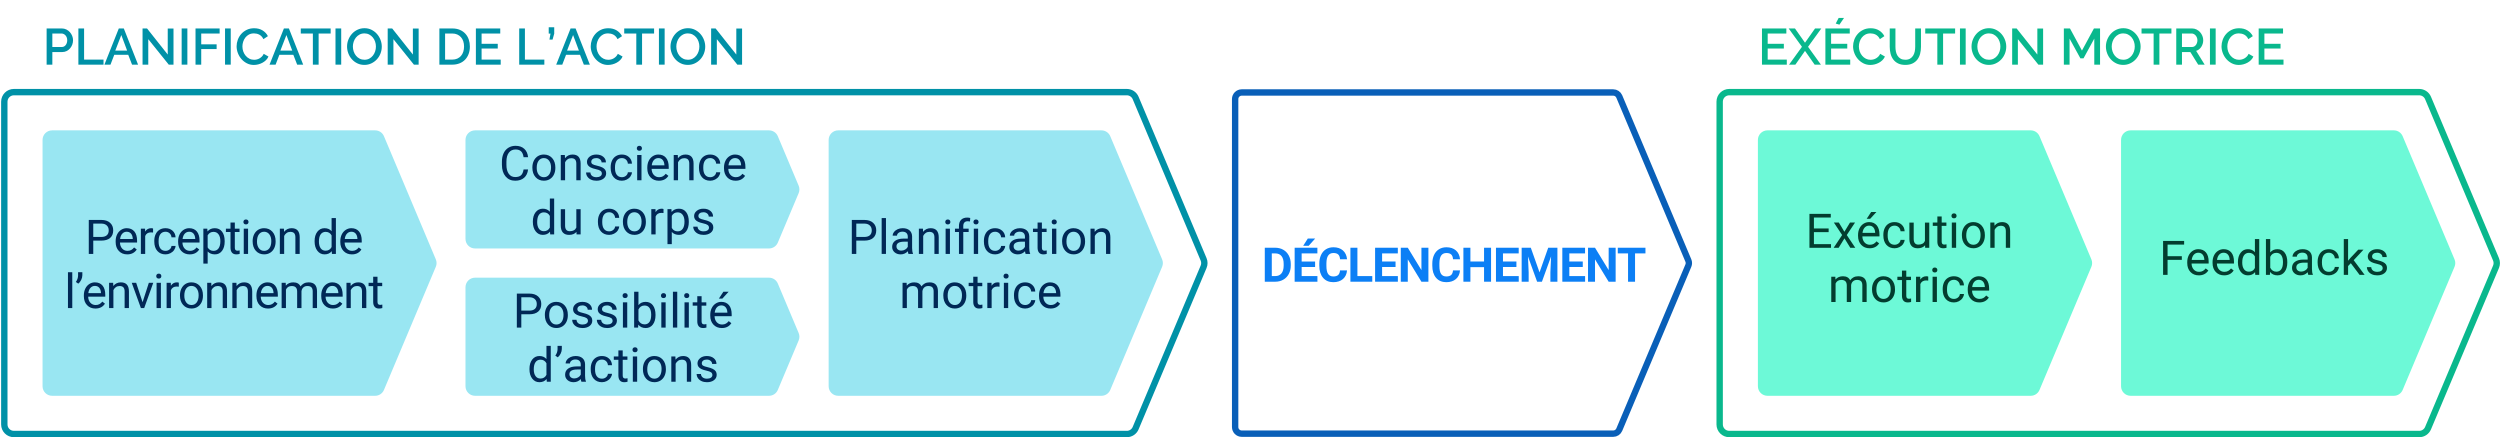 <?xml version="1.0" encoding="utf-8"?>
<!-- Generator: Adobe Illustrator 27.6.0, SVG Export Plug-In . SVG Version: 6.00 Build 0)  -->
<!DOCTYPE svg>
<svg version="1.2" baseProfile="tiny" xmlns:x="http://ns.adobe.com/Extensibility/1.0/" xmlns:i="http://ns.adobe.com/AdobeIllustrator/10.0/" xmlns:graph="http://ns.adobe.com/Graphs/1.0/"
	 xmlns="http://www.w3.org/2000/svg" xmlns:xlink="http://www.w3.org/1999/xlink" x="0px" y="0px"
	 viewBox="0 0 784.695 137.194" overflow="visible" xml:space="preserve">
<g id="EXT">
</g>
<g id="BKGD">
</g>
<g id="PPT_x5F_motorCtrlPrinciple">
</g>
<g id="Layer_5">
</g>
<g id="Layer_6">
	<path fill="none" stroke="#095FB8" stroke-width="2" stroke-miterlimit="10" d="M387.685,134.049V31.096
		c0-1.143,0.927-2.069,2.069-2.069h116.597c0.833,0,1.584,0.499,1.907,1.266
		l21.681,51.477c0.216,0.514,0.216,1.093-0,1.607l-21.681,51.476
		c-0.323,0.767-1.074,1.266-1.907,1.266l-6.519,0.001H389.754
		C388.612,136.119,387.685,135.192,387.685,134.049z"/>
	<g>
		<path fill="#0C7FF5" d="M396.989,88.423V77.759h3.281c0.938,0,1.776,0.211,2.516,0.634
			c0.74,0.422,1.317,1.022,1.732,1.802c0.415,0.778,0.623,1.664,0.623,2.654
			v0.491c0,0.991-0.204,1.873-0.612,2.644c-0.407,0.772-0.982,1.37-1.725,1.795
			s-1.579,0.64-2.512,0.645H396.989z M399.186,79.538v7.119h1.062
			c0.859,0,1.516-0.28,1.97-0.842s0.687-1.364,0.696-2.41v-0.563
			c0-1.084-0.225-1.905-0.674-2.465c-0.449-0.559-1.106-0.839-1.971-0.839H399.186
			z"/>
		<path fill="#0C7FF5" d="M412.779,83.802h-4.219v2.855h4.951v1.766h-7.148V77.759h7.134v1.779
			h-4.937v2.542h4.219V83.802z M410.486,74.88h2.308l-2.029,2.271h-1.721
			L410.486,74.88z"/>
		<path fill="#0C7FF5" d="M422.796,84.87c-0.083,1.148-0.507,2.051-1.271,2.711
			c-0.765,0.658-1.771,0.988-3.021,0.988c-1.367,0-2.442-0.46-3.226-1.381
			c-0.784-0.92-1.176-2.184-1.176-3.79v-0.651c0-1.025,0.181-1.929,0.542-2.711
			c0.361-0.78,0.877-1.38,1.549-1.798c0.671-0.417,1.451-0.626,2.34-0.626
			c1.23,0,2.222,0.33,2.974,0.988c0.752,0.66,1.187,1.585,1.304,2.776h-2.197
			c-0.054-0.688-0.245-1.188-0.574-1.498c-0.33-0.31-0.832-0.465-1.506-0.465
			c-0.732,0-1.28,0.263-1.644,0.787c-0.364,0.525-0.551,1.34-0.561,2.442v0.807
			c0,1.152,0.174,1.994,0.523,2.526c0.349,0.532,0.899,0.798,1.651,0.798
			c0.679,0,1.186-0.154,1.521-0.465c0.334-0.31,0.525-0.789,0.574-1.439H422.796z
			"/>
		<path fill="#0C7FF5" d="M426.062,86.657h4.665v1.766h-6.862V77.759h2.197V86.657z"/>
		<path fill="#0C7FF5" d="M438.028,83.802h-4.219v2.855h4.951v1.766h-7.148V77.759h7.134v1.779
			h-4.937v2.542h4.219V83.802z"/>
		<path fill="#0C7FF5" d="M448.346,88.423h-2.197l-4.277-7.017v7.017h-2.197V77.759h2.197
			l4.285,7.031v-7.031h2.189V88.423z"/>
		<path fill="#0C7FF5" d="M458.262,84.87c-0.084,1.148-0.507,2.051-1.271,2.711
			c-0.764,0.658-1.771,0.988-3.021,0.988c-1.366,0-2.442-0.46-3.226-1.381
			c-0.784-0.92-1.176-2.184-1.176-3.79v-0.651c0-1.025,0.181-1.929,0.542-2.711
			c0.361-0.78,0.878-1.38,1.549-1.798c0.672-0.417,1.452-0.626,2.34-0.626
			c1.23,0,2.222,0.33,2.975,0.988c0.751,0.66,1.186,1.585,1.303,2.776h-2.197
			c-0.054-0.688-0.245-1.188-0.574-1.498c-0.33-0.31-0.832-0.465-1.506-0.465
			c-0.731,0-1.28,0.263-1.644,0.787c-0.364,0.525-0.551,1.34-0.561,2.442v0.807
			c0,1.152,0.175,1.994,0.523,2.526c0.35,0.532,0.9,0.798,1.651,0.798
			c0.679,0,1.186-0.154,1.521-0.465c0.334-0.31,0.525-0.789,0.575-1.439H458.262z
			"/>
		<path fill="#0C7FF5" d="M468.008,88.423h-2.197V83.853h-4.284v4.57h-2.197V77.759h2.197
			v4.321h4.284V77.759h2.197V88.423z"/>
		<path fill="#0C7FF5" d="M475.968,83.802h-4.219v2.855h4.951v1.766h-7.148V77.759h7.134v1.779
			h-4.937v2.542h4.219V83.802z"/>
		<path fill="#0C7FF5" d="M480.486,77.759l2.739,7.734l2.725-7.734h2.886v10.664h-2.204
			v-2.915l0.219-5.032l-2.878,7.947h-1.509l-2.871-7.939l0.22,5.024v2.915h-2.197
			V77.759H480.486z"/>
		<path fill="#0C7FF5" d="M496.795,83.802h-4.219v2.855h4.951v1.766h-7.148V77.759h7.134v1.779
			h-4.937v2.542h4.219V83.802z"/>
		<path fill="#0C7FF5" d="M507.114,88.423h-2.197l-4.277-7.017v7.017h-2.197V77.759h2.197
			l4.284,7.031v-7.031h2.19V88.423z"/>
		<path fill="#0C7FF5" d="M516.472,79.538h-3.267v8.885h-2.197v-8.885h-3.223V77.759h8.687
			V79.538z"/>
	</g>
	<path fill="none" stroke="#09B88D" stroke-width="2" stroke-miterlimit="10" d="M539.766,133.229V31.916
		c0-1.657,1.343-3,3-3h216.577c1.207,0,2.296,0.723,2.765,1.835l21.337,50.656
		c0.314,0.745,0.314,1.584,0,2.329l-21.337,50.657
		c-0.469,1.112-1.558,1.835-2.765,1.835H542.766
		C541.109,136.229,539.766,134.886,539.766,133.229z"/>
	<path fill="#6DF9D7" d="M551.766,43.916v77.314c0,1.657,1.343,3,3,3h82.624
		c1.207,0,2.296-0.723,2.765-1.835l16.282-38.657c0.314-0.745,0.314-1.584,0-2.329
		l-16.282-38.657c-0.468-1.112-1.558-1.835-2.765-1.835h-82.624
		C553.109,40.916,551.766,42.259,551.766,43.916z"/>
	<g>
		<path fill="#033D2F" d="M573.971,72.853h-4.621v3.779h5.368v1.15h-6.774V67.118h6.701
			v1.15h-5.295v3.435h4.621V72.853z"/>
		<path fill="#033D2F" d="M578.914,72.751l1.758-2.894h1.582l-2.592,3.919l2.673,4.006
			h-1.567l-1.831-2.967l-1.831,2.967h-1.574l2.673-4.006l-2.593-3.919h1.567
			L578.914,72.751z"/>
		<path fill="#033D2F" d="M586.833,77.929c-1.075,0-1.949-0.353-2.623-1.059
			c-0.674-0.705-1.01-1.648-1.01-2.83v-0.25c0-0.785,0.149-1.487,0.45-2.105
			c0.3-0.617,0.72-1.101,1.26-1.45c0.539-0.349,1.124-0.523,1.754-0.523
			c1.03,0,1.831,0.34,2.402,1.019s0.856,1.65,0.856,2.914v0.564h-5.368
			c0.02,0.781,0.248,1.412,0.685,1.894c0.438,0.48,0.992,0.722,1.666,0.722
			c0.479,0,0.884-0.098,1.217-0.293c0.331-0.195,0.622-0.455,0.871-0.777
			l0.828,0.645C589.157,77.419,588.161,77.929,586.833,77.929z M586.664,70.824
			c-0.547,0-1.006,0.199-1.377,0.597c-0.371,0.398-0.601,0.956-0.688,1.674h3.97
			v-0.103c-0.039-0.688-0.225-1.222-0.557-1.601
			C587.68,71.014,587.231,70.824,586.664,70.824z M587.324,66.532h1.641l-1.963,2.153
			l-1.092-0.004L587.324,66.532z"/>
		<path fill="#033D2F" d="M594.67,76.823c0.483,0,0.905-0.146,1.267-0.439
			s0.562-0.66,0.602-1.1h1.281c-0.024,0.455-0.181,0.887-0.469,1.297
			s-0.673,0.737-1.153,0.981c-0.481,0.244-0.99,0.366-1.527,0.366
			c-1.079,0-1.938-0.36-2.574-1.08c-0.638-0.721-0.956-1.705-0.956-2.955v-0.228
			c0-0.771,0.142-1.458,0.425-2.058c0.283-0.602,0.689-1.067,1.22-1.399
			c0.529-0.332,1.155-0.498,1.879-0.498c0.888,0,1.627,0.267,2.215,0.798
			c0.589,0.533,0.902,1.224,0.941,2.073h-1.281
			c-0.04-0.513-0.233-0.934-0.583-1.264c-0.349-0.329-0.78-0.494-1.292-0.494
			c-0.689,0-1.223,0.248-1.601,0.743c-0.379,0.496-0.567,1.213-0.567,2.15v0.256
			c0,0.913,0.188,1.616,0.563,2.109S593.972,76.823,594.67,76.823z"/>
		<path fill="#033D2F" d="M604.236,76.999c-0.527,0.62-1.302,0.93-2.322,0.93
			c-0.845,0-1.487-0.245-1.93-0.736c-0.441-0.49-0.665-1.217-0.67-2.179v-5.156
			h1.355v5.12c0,1.201,0.487,1.801,1.465,1.801c1.034,0,1.723-0.385,2.064-1.156
			v-5.765h1.355v7.925h-1.289L604.236,76.999z"/>
		<path fill="#033D2F" d="M609.451,67.938v1.919h1.48v1.048h-1.48v4.92
			c0,0.318,0.066,0.557,0.198,0.716c0.132,0.158,0.356,0.237,0.674,0.237
			c0.156,0,0.371-0.029,0.645-0.088v1.093c-0.356,0.097-0.703,0.146-1.04,0.146
			c-0.605,0-1.062-0.184-1.369-0.549c-0.309-0.367-0.462-0.887-0.462-1.561v-4.914
			h-1.442v-1.048h1.442v-1.919H609.451z"/>
		<path fill="#033D2F" d="M612.521,67.755c0-0.219,0.066-0.404,0.201-0.557
			c0.134-0.15,0.333-0.227,0.597-0.227s0.464,0.076,0.601,0.227
			c0.137,0.152,0.205,0.338,0.205,0.557c0,0.221-0.068,0.403-0.205,0.55
			s-0.337,0.22-0.601,0.22s-0.463-0.073-0.597-0.22
			C612.587,68.158,612.521,67.976,612.521,67.755z M613.986,77.782h-1.355v-7.925h1.355
			V77.782z"/>
		<path fill="#033D2F" d="M615.794,73.747c0-0.777,0.153-1.475,0.458-2.096
			c0.306-0.619,0.73-1.098,1.274-1.436c0.545-0.336,1.166-0.505,1.864-0.505
			c1.079,0,1.952,0.374,2.618,1.12c0.667,0.748,1,1.741,1,2.981v0.095
			c0,0.772-0.147,1.464-0.443,2.077c-0.295,0.612-0.718,1.09-1.267,1.432
			c-0.55,0.342-1.181,0.513-1.894,0.513c-1.074,0-1.944-0.373-2.611-1.121
			c-0.666-0.746-1-1.735-1-2.966V73.747z M617.158,73.907
			c0,0.879,0.203,1.585,0.611,2.117c0.407,0.532,0.953,0.799,1.637,0.799
			c0.688,0,1.235-0.271,1.641-0.81c0.405-0.54,0.607-1.295,0.607-2.267
			c0-0.869-0.206-1.574-0.618-2.113c-0.413-0.54-0.961-0.81-1.645-0.81
			c-0.669,0-1.208,0.267-1.618,0.798C617.363,72.155,617.158,72.917,617.158,73.907z"
			/>
		<path fill="#033D2F" d="M625.99,69.857l0.045,0.996
			c0.604-0.762,1.396-1.143,2.373-1.143c1.674,0,2.52,0.944,2.533,2.835v5.236
			h-1.354v-5.244c-0.005-0.571-0.136-0.993-0.392-1.268
			c-0.257-0.272-0.656-0.41-1.197-0.41c-0.439,0-0.826,0.117-1.158,0.352
			s-0.591,0.543-0.775,0.924v5.646h-1.355v-7.925H625.99z"/>
		<path fill="#033D2F" d="M576.074,86.857l0.036,0.879
			c0.581-0.684,1.365-1.025,2.352-1.025c1.108,0,1.862,0.425,2.264,1.274
			c0.264-0.381,0.606-0.688,1.028-0.923c0.423-0.234,0.922-0.352,1.498-0.352
			c1.738,0,2.622,0.921,2.651,2.761v5.311h-1.355v-5.229
			c0-0.566-0.129-0.99-0.388-1.271c-0.259-0.281-0.693-0.422-1.304-0.422
			c-0.503,0-0.921,0.15-1.252,0.451c-0.333,0.3-0.525,0.704-0.579,1.212v5.259
			h-1.362v-5.193c0-1.151-0.564-1.729-1.691-1.729
			c-0.89,0-1.497,0.379-1.824,1.136v5.786h-1.355v-7.925H576.074z"/>
		<path fill="#033D2F" d="M587.587,90.747c0-0.777,0.153-1.475,0.458-2.096
			c0.306-0.619,0.73-1.098,1.274-1.436c0.545-0.336,1.166-0.505,1.864-0.505
			c1.079,0,1.952,0.374,2.618,1.12c0.667,0.748,1,1.741,1,2.981v0.095
			c0,0.772-0.147,1.464-0.443,2.077c-0.295,0.612-0.718,1.09-1.267,1.432
			c-0.55,0.342-1.181,0.513-1.894,0.513c-1.074,0-1.944-0.373-2.611-1.121
			c-0.666-0.746-1-1.735-1-2.966V90.747z M588.951,90.907
			c0,0.879,0.203,1.585,0.611,2.117c0.407,0.532,0.953,0.799,1.637,0.799
			c0.688,0,1.235-0.271,1.641-0.81c0.405-0.54,0.607-1.295,0.607-2.267
			c0-0.869-0.206-1.574-0.618-2.113c-0.413-0.54-0.961-0.81-1.645-0.81
			c-0.669,0-1.208,0.267-1.618,0.798C589.156,89.155,588.951,89.917,588.951,90.907z"
			/>
		<path fill="#033D2F" d="M598.339,84.938v1.919h1.48v1.048h-1.48v4.92
			c0,0.318,0.066,0.557,0.198,0.716c0.132,0.158,0.356,0.237,0.674,0.237
			c0.156,0,0.371-0.029,0.645-0.088v1.093c-0.356,0.097-0.703,0.146-1.04,0.146
			c-0.605,0-1.062-0.184-1.369-0.549c-0.309-0.367-0.462-0.887-0.462-1.561v-4.914
			h-1.442v-1.048h1.442v-1.919H598.339z"/>
		<path fill="#033D2F" d="M605.232,88.073c-0.205-0.034-0.427-0.051-0.666-0.051
			c-0.889,0-1.492,0.378-1.809,1.135v5.625h-1.355v-7.925h1.318l0.021,0.915
			c0.444-0.707,1.074-1.062,1.891-1.062c0.264,0,0.463,0.034,0.6,0.103V88.073z"
			/>
		<path fill="#033D2F" d="M606.486,84.755c0-0.219,0.066-0.404,0.201-0.557
			c0.134-0.15,0.333-0.227,0.597-0.227s0.464,0.076,0.601,0.227
			c0.137,0.152,0.205,0.338,0.205,0.557c0,0.221-0.068,0.403-0.205,0.55
			s-0.337,0.22-0.601,0.22s-0.463-0.073-0.597-0.22
			C606.552,85.158,606.486,84.976,606.486,84.755z M607.951,94.782h-1.355v-7.925h1.355
			V94.782z"/>
		<path fill="#033D2F" d="M613.297,93.823c0.483,0,0.905-0.146,1.267-0.439
			s0.562-0.66,0.602-1.1h1.281c-0.024,0.455-0.181,0.887-0.469,1.297
			s-0.673,0.737-1.153,0.981c-0.481,0.244-0.99,0.366-1.527,0.366
			c-1.079,0-1.938-0.36-2.574-1.08c-0.638-0.721-0.956-1.705-0.956-2.955v-0.228
			c0-0.771,0.142-1.458,0.425-2.058c0.283-0.602,0.689-1.067,1.22-1.399
			c0.529-0.332,1.155-0.498,1.879-0.498c0.888,0,1.627,0.267,2.215,0.798
			c0.589,0.533,0.902,1.224,0.941,2.073h-1.281
			c-0.04-0.513-0.233-0.934-0.583-1.264c-0.349-0.329-0.78-0.494-1.292-0.494
			c-0.689,0-1.223,0.248-1.601,0.743c-0.379,0.496-0.567,1.213-0.567,2.15v0.256
			c0,0.913,0.188,1.616,0.563,2.109S612.599,93.823,613.297,93.823z"/>
		<path fill="#033D2F" d="M621.259,94.929c-1.075,0-1.949-0.353-2.623-1.059
			c-0.674-0.705-1.01-1.648-1.01-2.83v-0.25c0-0.785,0.149-1.487,0.45-2.105
			c0.3-0.617,0.72-1.101,1.26-1.45c0.539-0.349,1.124-0.523,1.754-0.523
			c1.03,0,1.831,0.34,2.402,1.019s0.856,1.65,0.856,2.914v0.564h-5.368
			c0.02,0.781,0.248,1.412,0.685,1.894c0.438,0.48,0.992,0.722,1.666,0.722
			c0.479,0,0.884-0.098,1.217-0.293c0.331-0.195,0.622-0.455,0.871-0.777
			l0.828,0.645C623.582,94.419,622.586,94.929,621.259,94.929z M621.09,87.824
			c-0.547,0-1.006,0.199-1.377,0.597c-0.371,0.398-0.601,0.956-0.688,1.674h3.97
			v-0.103c-0.039-0.688-0.225-1.222-0.557-1.601
			C622.106,88.014,621.657,87.824,621.09,87.824z"/>
	</g>
	<path fill="#6DF9D7" d="M665.752,43.916v77.314c0,1.657,1.343,3,3,3h82.624
		c1.207,0,2.296-0.723,2.765-1.835l16.282-38.657c0.314-0.745,0.314-1.584,0-2.329
		l-16.282-38.657c-0.469-1.112-1.558-1.835-2.765-1.835H668.752
		C667.095,40.916,665.752,42.259,665.752,43.916z"/>
	<g>
		<path fill="#033D2F" d="M684.827,81.573h-4.475v4.709h-1.406V75.618h6.605v1.15h-5.199
			v3.654h4.475V81.573z"/>
		<path fill="#033D2F" d="M690.159,86.429c-1.075,0-1.949-0.353-2.623-1.059
			c-0.674-0.705-1.01-1.648-1.01-2.83v-0.25c0-0.785,0.149-1.487,0.45-2.105
			c0.3-0.617,0.72-1.101,1.26-1.45c0.539-0.349,1.124-0.523,1.754-0.523
			c1.03,0,1.831,0.34,2.402,1.019s0.856,1.65,0.856,2.914v0.564h-5.368
			c0.02,0.781,0.248,1.412,0.685,1.894c0.438,0.48,0.992,0.722,1.666,0.722
			c0.479,0,0.884-0.098,1.217-0.293c0.331-0.195,0.622-0.455,0.871-0.777
			l0.828,0.645C692.482,85.919,691.486,86.429,690.159,86.429z M689.99,79.324
			c-0.547,0-1.006,0.199-1.377,0.597c-0.371,0.398-0.601,0.956-0.688,1.674h3.97
			v-0.103c-0.039-0.688-0.225-1.222-0.557-1.601
			C691.005,79.514,690.556,79.324,689.99,79.324z"/>
		<path fill="#033D2F" d="M698.106,86.429c-1.075,0-1.949-0.353-2.623-1.059
			c-0.674-0.705-1.01-1.648-1.01-2.83v-0.25c0-0.785,0.149-1.487,0.45-2.105
			c0.3-0.617,0.72-1.101,1.26-1.45c0.539-0.349,1.124-0.523,1.754-0.523
			c1.03,0,1.831,0.34,2.402,1.019s0.856,1.65,0.856,2.914v0.564h-5.368
			c0.02,0.781,0.248,1.412,0.685,1.894c0.438,0.48,0.992,0.722,1.666,0.722
			c0.479,0,0.884-0.098,1.217-0.293c0.331-0.195,0.622-0.455,0.871-0.777
			l0.828,0.645C700.429,85.919,699.433,86.429,698.106,86.429z M697.937,79.324
			c-0.547,0-1.006,0.199-1.377,0.597c-0.371,0.398-0.601,0.956-0.688,1.674h3.97
			v-0.103c-0.039-0.688-0.225-1.222-0.557-1.601
			C698.953,79.514,698.503,79.324,697.937,79.324z"/>
		<path fill="#033D2F" d="M702.434,82.254c0-1.216,0.288-2.193,0.865-2.934
			c0.575-0.739,1.33-1.109,2.263-1.109c0.928,0,1.663,0.317,2.204,0.952v-4.131
			h1.355v11.25h-1.245l-0.065-0.85c-0.543,0.664-1.297,0.996-2.264,0.996
			c-0.918,0-1.666-0.376-2.245-1.128c-0.578-0.752-0.868-1.733-0.868-2.944V82.254z
			 M703.789,82.407c0,0.899,0.186,1.603,0.557,2.109
			c0.371,0.509,0.884,0.762,1.538,0.762c0.859,0,1.487-0.385,1.882-1.156v-3.641
			c-0.405-0.747-1.027-1.121-1.867-1.121c-0.664,0-1.182,0.257-1.553,0.77
			S703.789,81.402,703.789,82.407z"/>
		<path fill="#033D2F" d="M717.932,82.407c0,1.212-0.278,2.185-0.835,2.919
			c-0.557,0.735-1.304,1.103-2.241,1.103c-1.001,0-1.775-0.354-2.322-1.062
			l-0.065,0.916h-1.245v-11.25h1.355v4.197c0.546-0.679,1.301-1.019,2.263-1.019
			s1.718,0.364,2.267,1.091c0.55,0.729,0.824,1.725,0.824,2.988V82.407z
			 M716.577,82.254c0-0.923-0.178-1.636-0.534-2.139s-0.869-0.755-1.538-0.755
			c-0.894,0-1.536,0.416-1.926,1.246v3.428c0.414,0.83,1.062,1.244,1.94,1.244
			c0.649,0,1.154-0.251,1.517-0.754C716.396,84.022,716.577,83.265,716.577,82.254z"/>
		<path fill="#033D2F" d="M724.532,86.282c-0.078-0.156-0.142-0.435-0.19-0.835
			c-0.63,0.654-1.382,0.981-2.256,0.981c-0.781,0-1.422-0.221-1.923-0.663
			c-0.5-0.441-0.75-1.002-0.75-1.681c0-0.825,0.313-1.466,0.94-1.923
			c0.628-0.456,1.51-0.685,2.647-0.685h1.318v-0.623
			c0-0.473-0.142-0.851-0.424-1.131c-0.284-0.281-0.701-0.422-1.253-0.422
			c-0.483,0-0.889,0.123-1.216,0.367s-0.49,0.539-0.49,0.886h-1.363
			c0-0.396,0.141-0.777,0.422-1.146c0.28-0.368,0.661-0.66,1.143-0.875
			c0.48-0.215,1.009-0.322,1.586-0.322c0.912,0,1.628,0.229,2.146,0.685
			c0.518,0.457,0.786,1.086,0.806,1.887v3.646c0,0.729,0.093,1.307,0.278,1.736
			v0.117H724.532z M722.284,85.249c0.424,0,0.827-0.109,1.208-0.329
			s0.656-0.505,0.827-0.856v-1.627h-1.062c-1.66,0-2.49,0.486-2.49,1.458
			c0,0.425,0.142,0.757,0.425,0.996S721.838,85.249,722.284,85.249z"/>
		<path fill="#033D2F" d="M730.978,85.323c0.483,0,0.905-0.146,1.267-0.439
			s0.562-0.66,0.602-1.1h1.281c-0.024,0.455-0.181,0.887-0.469,1.297
			s-0.673,0.737-1.153,0.981c-0.481,0.244-0.99,0.366-1.527,0.366
			c-1.079,0-1.938-0.36-2.574-1.08c-0.638-0.721-0.956-1.705-0.956-2.955v-0.228
			c0-0.771,0.142-1.458,0.425-2.058c0.283-0.602,0.689-1.067,1.22-1.399
			c0.529-0.332,1.155-0.498,1.879-0.498c0.888,0,1.627,0.267,2.215,0.798
			c0.589,0.533,0.902,1.224,0.941,2.073h-1.281
			c-0.04-0.513-0.233-0.934-0.583-1.264c-0.349-0.329-0.78-0.494-1.292-0.494
			c-0.689,0-1.223,0.248-1.601,0.743c-0.379,0.496-0.567,1.213-0.567,2.15v0.256
			c0,0.913,0.188,1.616,0.563,2.109S730.28,85.323,730.978,85.323z"/>
		<path fill="#033D2F" d="M737.863,82.612l-0.85,0.887v2.783h-1.354v-11.25h1.354v6.805
			l0.726-0.872l2.468-2.607h1.647l-3.083,3.311l3.442,4.614h-1.59L737.863,82.612
			z"/>
		<path fill="#033D2F" d="M747.867,84.181c0-0.367-0.138-0.651-0.414-0.854
			c-0.275-0.203-0.757-0.377-1.442-0.523c-0.687-0.146-1.23-0.322-1.634-0.527
			c-0.402-0.205-0.7-0.449-0.894-0.732c-0.192-0.283-0.289-0.62-0.289-1.012
			c0-0.648,0.274-1.198,0.824-1.647c0.549-0.449,1.251-0.674,2.105-0.674
			c0.898,0,1.627,0.232,2.187,0.696c0.559,0.464,0.839,1.057,0.839,1.779h-1.363
			c0-0.371-0.157-0.69-0.472-0.959c-0.315-0.269-0.712-0.403-1.19-0.403
			c-0.493,0-0.879,0.107-1.157,0.322s-0.417,0.496-0.417,0.843
			c0,0.327,0.129,0.573,0.388,0.739s0.727,0.325,1.402,0.476
			c0.677,0.152,1.225,0.333,1.645,0.543s0.731,0.462,0.934,0.758
			c0.203,0.295,0.304,0.655,0.304,1.08c0,0.708-0.283,1.275-0.85,1.703
			c-0.566,0.427-1.301,0.641-2.204,0.641c-0.635,0-1.196-0.112-1.685-0.337
			s-0.87-0.538-1.146-0.941c-0.275-0.402-0.414-0.839-0.414-1.308h1.355
			c0.024,0.455,0.206,0.814,0.546,1.081c0.339,0.266,0.787,0.399,1.344,0.399
			c0.513,0,0.924-0.104,1.234-0.312C747.711,84.804,747.867,84.527,747.867,84.181z"/>
	</g>
	<g>
		<path fill="#09B88D" d="M560.838,18.707v1.584h-7.792V8.932h7.648v1.584h-5.856v3.231
			h5.072v1.488h-5.072v3.472H560.838z"/>
		<path fill="#09B88D" d="M563.398,8.932l3.152,4.479l3.152-4.479h1.968l-4.16,5.76
			l4.032,5.6h-1.968l-3.024-4.319l-3.024,4.319h-1.983l4.048-5.6l-4.176-5.76
			H563.398z"/>
		<path fill="#09B88D" d="M580.742,18.707v1.584h-7.792V8.932h7.648v1.584h-5.856v3.231
			h5.072v1.488h-5.072v3.472H580.742z M577.35,7.747l-1.152-0.352l0.912-1.76
			h1.681L577.35,7.747z"/>
		<path fill="#09B88D" d="M581.638,14.531c0-0.683,0.123-1.362,0.368-2.04
			c0.245-0.677,0.605-1.285,1.08-1.824c0.475-0.538,1.053-0.973,1.736-1.304
			c0.682-0.33,1.456-0.496,2.319-0.496c1.035,0,1.92,0.229,2.656,0.688
			c0.736,0.458,1.291,1.056,1.664,1.792l-1.408,0.943
			c-0.16-0.341-0.352-0.629-0.576-0.863c-0.224-0.235-0.469-0.422-0.735-0.561
			s-0.544-0.237-0.832-0.296s-0.565-0.088-0.832-0.088
			c-0.598,0-1.12,0.12-1.568,0.359c-0.448,0.24-0.824,0.558-1.128,0.952
			c-0.304,0.396-0.533,0.838-0.688,1.328c-0.155,0.491-0.232,0.981-0.232,1.473
			c0,0.555,0.091,1.082,0.271,1.584c0.182,0.501,0.435,0.943,0.761,1.327
			c0.325,0.385,0.712,0.691,1.16,0.921c0.447,0.229,0.938,0.344,1.472,0.344
			c0.277,0,0.562-0.035,0.855-0.104c0.294-0.069,0.576-0.181,0.849-0.336
			c0.271-0.154,0.522-0.349,0.752-0.584c0.229-0.234,0.418-0.517,0.567-0.848
			l1.488,0.848c-0.182,0.427-0.438,0.803-0.768,1.128
			c-0.331,0.326-0.704,0.601-1.12,0.824s-0.856,0.395-1.32,0.512
			s-0.92,0.177-1.368,0.177c-0.8,0-1.53-0.171-2.191-0.513
			c-0.662-0.341-1.232-0.786-1.712-1.336c-0.48-0.549-0.854-1.173-1.12-1.872
			C581.772,15.969,581.638,15.257,581.638,14.531z"/>
		<path fill="#09B88D" d="M598.038,18.755c0.598,0,1.094-0.117,1.488-0.352
			s0.712-0.541,0.952-0.92c0.239-0.379,0.41-0.811,0.512-1.296
			s0.152-0.984,0.152-1.496V8.932h1.808v5.76c0,0.778-0.091,1.512-0.272,2.2
			c-0.181,0.688-0.469,1.29-0.863,1.808s-0.904,0.926-1.528,1.224
			c-0.624,0.299-1.373,0.448-2.248,0.448c-0.906,0-1.672-0.157-2.296-0.472
			s-1.128-0.736-1.512-1.264c-0.384-0.528-0.662-1.134-0.832-1.816
			c-0.171-0.683-0.256-1.392-0.256-2.128V8.932h1.792v5.76
			c0,0.522,0.05,1.026,0.151,1.512s0.272,0.918,0.513,1.296
			c0.239,0.379,0.56,0.683,0.96,0.912
			C596.957,18.641,597.451,18.755,598.038,18.755z"/>
		<path fill="#09B88D" d="M613.67,10.516h-3.776v9.775h-1.808v-9.775h-3.792V8.932h9.376
			V10.516z"/>
		<path fill="#09B88D" d="M615.19,20.291V8.932h1.792v11.359H615.19z"/>
		<path fill="#09B88D" d="M624.262,20.371c-0.811,0-1.55-0.162-2.216-0.488
			c-0.667-0.325-1.24-0.757-1.721-1.296c-0.479-0.538-0.851-1.154-1.111-1.848
			c-0.262-0.693-0.393-1.402-0.393-2.128c0-0.757,0.139-1.482,0.416-2.176
			s0.658-1.307,1.145-1.84c0.485-0.534,1.061-0.958,1.728-1.272
			s1.395-0.472,2.185-0.472c0.81,0,1.549,0.168,2.216,0.504
			c0.666,0.336,1.237,0.775,1.712,1.319c0.475,0.545,0.843,1.16,1.104,1.849
			c0.262,0.688,0.393,1.39,0.393,2.104c0,0.758-0.137,1.483-0.408,2.177
			c-0.272,0.693-0.653,1.304-1.145,1.832c-0.49,0.527-1.069,0.949-1.735,1.264
			C625.763,20.214,625.04,20.371,624.262,20.371z M620.646,14.611
			c0,0.533,0.085,1.051,0.256,1.552c0.171,0.502,0.413,0.944,0.729,1.328
			c0.314,0.384,0.695,0.69,1.144,0.92s0.949,0.344,1.504,0.344
			c0.576,0,1.085-0.119,1.528-0.359c0.442-0.24,0.818-0.558,1.128-0.952
			s0.544-0.837,0.704-1.328c0.16-0.49,0.24-0.992,0.24-1.504
			c0-0.544-0.086-1.064-0.257-1.561c-0.17-0.495-0.413-0.933-0.728-1.312
			s-0.693-0.683-1.136-0.912c-0.443-0.229-0.937-0.344-1.48-0.344
			c-0.576,0-1.088,0.12-1.536,0.359c-0.447,0.24-0.826,0.553-1.136,0.937
			s-0.547,0.824-0.712,1.32C620.728,13.596,620.646,14.1,620.646,14.611z"/>
		<path fill="#09B88D" d="M633.366,12.291v8h-1.792V8.932h1.408l6.496,8.191V8.947h1.809
			v11.344h-1.488L633.366,12.291z"/>
		<path fill="#09B88D" d="M657.35,20.291v-8.176l-3.376,6.192h-0.992l-3.393-6.192v8.176
			h-1.792V8.932h1.921l3.76,6.943l3.76-6.943h1.92v11.359H657.35z"/>
		<path fill="#09B88D" d="M666.438,20.371c-0.811,0-1.55-0.162-2.216-0.488
			c-0.667-0.325-1.24-0.757-1.721-1.296c-0.479-0.538-0.851-1.154-1.111-1.848
			c-0.262-0.693-0.393-1.402-0.393-2.128c0-0.757,0.139-1.482,0.416-2.176
			s0.658-1.307,1.145-1.84c0.485-0.534,1.061-0.958,1.728-1.272
			s1.395-0.472,2.185-0.472c0.81,0,1.549,0.168,2.216,0.504
			c0.666,0.336,1.237,0.775,1.712,1.319c0.475,0.545,0.843,1.16,1.104,1.849
			c0.262,0.688,0.393,1.39,0.393,2.104c0,0.758-0.137,1.483-0.408,2.177
			c-0.272,0.693-0.653,1.304-1.145,1.832c-0.49,0.527-1.069,0.949-1.735,1.264
			C667.939,20.214,667.216,20.371,666.438,20.371z M662.822,14.611
			c0,0.533,0.085,1.051,0.256,1.552c0.171,0.502,0.413,0.944,0.729,1.328
			c0.314,0.384,0.695,0.69,1.144,0.92s0.949,0.344,1.504,0.344
			c0.576,0,1.085-0.119,1.528-0.359c0.442-0.24,0.818-0.558,1.128-0.952
			s0.544-0.837,0.704-1.328c0.16-0.49,0.24-0.992,0.24-1.504
			c0-0.544-0.086-1.064-0.257-1.561c-0.17-0.495-0.413-0.933-0.728-1.312
			s-0.693-0.683-1.136-0.912c-0.443-0.229-0.937-0.344-1.48-0.344
			c-0.576,0-1.088,0.12-1.536,0.359c-0.447,0.24-0.826,0.553-1.136,0.937
			s-0.547,0.824-0.712,1.32C662.904,13.596,662.822,14.1,662.822,14.611z"/>
		<path fill="#09B88D" d="M681.559,10.516h-3.776v9.775h-1.808v-9.775h-3.792V8.932h9.376
			V10.516z"/>
		<path fill="#09B88D" d="M683.078,20.291V8.932h4.944c0.512,0,0.984,0.106,1.416,0.319
			c0.432,0.214,0.803,0.494,1.112,0.84c0.309,0.348,0.552,0.742,0.728,1.185
			s0.265,0.894,0.265,1.352c0,0.385-0.054,0.752-0.16,1.104
			c-0.107,0.352-0.256,0.678-0.448,0.976c-0.192,0.299-0.427,0.558-0.704,0.776
			s-0.581,0.382-0.912,0.488l2.672,4.319h-2.031l-2.465-3.952h-2.624v3.952H683.078z
			 M684.87,14.755h3.137c0.256,0,0.487-0.056,0.695-0.168
			c0.208-0.111,0.387-0.267,0.536-0.464s0.267-0.424,0.353-0.68
			c0.085-0.256,0.128-0.528,0.128-0.816s-0.051-0.56-0.152-0.815
			s-0.234-0.48-0.399-0.672c-0.166-0.192-0.357-0.345-0.576-0.456
			c-0.219-0.112-0.445-0.168-0.681-0.168h-3.04V14.755z"/>
		<path fill="#09B88D" d="M693.654,20.291V8.932h1.792v11.359H693.654z"/>
		<path fill="#09B88D" d="M697.286,14.531c0-0.683,0.123-1.362,0.368-2.04
			c0.245-0.677,0.605-1.285,1.08-1.824c0.475-0.538,1.053-0.973,1.736-1.304
			c0.682-0.33,1.456-0.496,2.319-0.496c1.035,0,1.92,0.229,2.656,0.688
			c0.736,0.458,1.291,1.056,1.664,1.792l-1.408,0.943
			c-0.16-0.341-0.352-0.629-0.576-0.863c-0.224-0.235-0.469-0.422-0.735-0.561
			s-0.544-0.237-0.832-0.296s-0.565-0.088-0.832-0.088
			c-0.598,0-1.12,0.12-1.568,0.359c-0.448,0.24-0.824,0.558-1.128,0.952
			c-0.304,0.396-0.533,0.838-0.688,1.328c-0.155,0.491-0.232,0.981-0.232,1.473
			c0,0.555,0.091,1.082,0.271,1.584c0.182,0.501,0.435,0.943,0.761,1.327
			c0.325,0.385,0.712,0.691,1.16,0.921c0.447,0.229,0.938,0.344,1.472,0.344
			c0.277,0,0.562-0.035,0.855-0.104c0.294-0.069,0.576-0.181,0.849-0.336
			c0.271-0.154,0.522-0.349,0.752-0.584c0.229-0.234,0.418-0.517,0.567-0.848
			l1.488,0.848c-0.182,0.427-0.438,0.803-0.768,1.128
			c-0.331,0.326-0.704,0.601-1.12,0.824s-0.856,0.395-1.32,0.512
			s-0.92,0.177-1.368,0.177c-0.8,0-1.53-0.171-2.191-0.513
			c-0.662-0.341-1.232-0.786-1.712-1.336c-0.48-0.549-0.854-1.173-1.12-1.872
			C697.419,15.969,697.286,15.257,697.286,14.531z"/>
		<path fill="#09B88D" d="M716.741,18.707v1.584h-7.792V8.932h7.648v1.584h-5.856v3.231
			h5.072v1.488h-5.072v3.472H716.741z"/>
	</g>
	<path fill="none" stroke="#0091A7" stroke-width="2" stroke-miterlimit="10" d="M1.355,133.229V31.916
		c0-1.657,1.343-3,3-3H353.685c1.207,0,2.296,0.723,2.765,1.835l21.337,50.657
		c0.314,0.745,0.314,1.584,0,2.329l-21.337,50.656
		c-0.468,1.112-1.558,1.835-2.765,1.835H4.355
		C2.698,136.229,1.355,134.886,1.355,133.229z"/>
	<g>
		<path fill="#0091A7" d="M14.634,20.291V8.932h4.769c0.513,0,0.984,0.106,1.416,0.319
			c0.433,0.214,0.803,0.494,1.112,0.84c0.309,0.348,0.552,0.742,0.729,1.185
			c0.176,0.442,0.264,0.894,0.264,1.352c0,0.48-0.083,0.941-0.248,1.385
			c-0.166,0.442-0.398,0.837-0.696,1.184c-0.299,0.347-0.659,0.624-1.08,0.832
			s-0.888,0.312-1.399,0.312h-3.072v3.952H14.634z M16.427,14.755h2.96
			c0.256,0,0.487-0.053,0.696-0.159c0.207-0.107,0.386-0.257,0.535-0.448
			c0.149-0.192,0.267-0.416,0.353-0.672c0.085-0.256,0.128-0.539,0.128-0.849
			c0-0.319-0.049-0.607-0.145-0.863c-0.096-0.257-0.229-0.478-0.399-0.664
			s-0.366-0.331-0.584-0.433c-0.219-0.101-0.446-0.151-0.681-0.151h-2.863V14.755z"
			/>
		<path fill="#0091A7" d="M24.603,20.291V8.932h1.791v9.775h6.097v1.584H24.603z"/>
		<path fill="#0091A7" d="M37.29,8.932h1.568l4.479,11.359h-1.888l-1.2-3.088h-4.384
			l-1.184,3.088h-1.904L37.29,8.932z M39.898,15.875l-1.823-4.88l-1.888,4.88
			H39.898z"/>
		<path fill="#0091A7" d="M46.538,12.291v8h-1.793V8.932h1.408l6.496,8.191V8.947h1.809
			v11.344h-1.488L46.538,12.291z"/>
		<path fill="#0091A7" d="M57.018,20.291V8.932h1.792v11.359H57.018z"/>
		<path fill="#0091A7" d="M61.371,20.291V8.932h7.568v1.584H63.162v3.392h4.832v1.488H63.162
			v4.896H61.371z"/>
		<path fill="#0091A7" d="M70.634,20.291V8.932h1.791v11.359H70.634z"/>
		<path fill="#0091A7" d="M74.265,14.531c0-0.683,0.123-1.362,0.369-2.04
			c0.244-0.677,0.604-1.285,1.079-1.824c0.475-0.538,1.054-0.973,1.736-1.304
			c0.683-0.33,1.456-0.496,2.319-0.496c1.035,0,1.92,0.229,2.656,0.688
			c0.736,0.458,1.291,1.056,1.664,1.792l-1.408,0.943
			c-0.16-0.341-0.352-0.629-0.576-0.863c-0.224-0.235-0.469-0.422-0.735-0.561
			s-0.544-0.237-0.832-0.296s-0.565-0.088-0.832-0.088
			c-0.598,0-1.12,0.12-1.567,0.359c-0.449,0.24-0.824,0.558-1.129,0.952
			c-0.304,0.396-0.533,0.838-0.688,1.328c-0.154,0.491-0.232,0.981-0.232,1.473
			c0,0.555,0.091,1.082,0.271,1.584c0.182,0.501,0.436,0.943,0.761,1.327
			c0.325,0.385,0.712,0.691,1.16,0.921s0.938,0.344,1.472,0.344
			c0.277,0,0.562-0.035,0.855-0.104c0.294-0.069,0.576-0.181,0.849-0.336
			c0.272-0.154,0.522-0.349,0.752-0.584c0.229-0.234,0.419-0.517,0.567-0.848
			l1.488,0.848c-0.182,0.427-0.438,0.803-0.768,1.128
			c-0.33,0.326-0.704,0.601-1.12,0.824s-0.856,0.395-1.319,0.512
			c-0.465,0.117-0.92,0.177-1.369,0.177c-0.799,0-1.53-0.171-2.191-0.513
			c-0.662-0.341-1.232-0.786-1.712-1.336c-0.479-0.549-0.854-1.173-1.12-1.872
			C74.399,15.969,74.265,15.257,74.265,14.531z"/>
		<path fill="#0091A7" d="M89.114,8.932h1.567l4.48,11.359h-1.888l-1.2-3.088h-4.384
			l-1.185,3.088h-1.904L89.114,8.932z M91.722,15.875l-1.824-4.88l-1.889,4.88
			H91.722z"/>
		<path fill="#0091A7" d="M103.786,10.516h-3.776v9.775h-1.808v-9.775h-3.792V8.932h9.376
			V10.516z"/>
		<path fill="#0091A7" d="M105.305,20.291V8.932h1.792v11.359H105.305z"/>
		<path fill="#0091A7" d="M114.376,20.371c-0.811,0-1.549-0.162-2.215-0.488
			c-0.668-0.325-1.24-0.757-1.721-1.296c-0.48-0.538-0.851-1.154-1.111-1.848
			c-0.262-0.693-0.393-1.402-0.393-2.128c0-0.757,0.139-1.482,0.416-2.176
			s0.658-1.307,1.145-1.84c0.484-0.534,1.061-0.958,1.728-1.272
			s1.395-0.472,2.185-0.472c0.81,0,1.549,0.168,2.215,0.504
			c0.667,0.336,1.238,0.775,1.713,1.319c0.475,0.545,0.842,1.16,1.104,1.849
			c0.262,0.688,0.393,1.39,0.393,2.104c0,0.758-0.137,1.483-0.408,2.177
			c-0.272,0.693-0.654,1.304-1.145,1.832c-0.49,0.527-1.069,0.949-1.736,1.264
			C115.878,20.214,115.156,20.371,114.376,20.371z M110.761,14.611
			c0,0.533,0.085,1.051,0.256,1.552c0.17,0.502,0.413,0.944,0.729,1.328
			c0.314,0.384,0.695,0.69,1.144,0.92s0.949,0.344,1.504,0.344
			c0.575,0,1.085-0.119,1.528-0.359c0.441-0.24,0.818-0.558,1.127-0.952
			c0.311-0.395,0.545-0.837,0.705-1.328c0.16-0.49,0.24-0.992,0.24-1.504
			c0-0.544-0.086-1.064-0.257-1.561c-0.171-0.495-0.413-0.933-0.728-1.312
			s-0.693-0.683-1.137-0.912c-0.442-0.229-0.936-0.344-1.479-0.344
			c-0.576,0-1.088,0.12-1.536,0.359c-0.447,0.24-0.826,0.553-1.136,0.937
			s-0.547,0.824-0.712,1.32C110.843,13.596,110.761,14.1,110.761,14.611z"/>
		<path fill="#0091A7" d="M123.481,12.291v8h-1.792V8.932h1.408l6.496,8.191V8.947h1.809
			v11.344h-1.488L123.481,12.291z"/>
		<path fill="#0091A7" d="M137.913,20.291V8.932h4.032c0.918,0,1.721,0.149,2.408,0.447
			c0.688,0.299,1.264,0.704,1.729,1.217c0.463,0.512,0.812,1.111,1.047,1.8
			c0.234,0.688,0.353,1.421,0.353,2.2c0,0.863-0.131,1.646-0.392,2.344
			c-0.262,0.698-0.633,1.296-1.112,1.792c-0.48,0.496-1.062,0.88-1.744,1.151
			c-0.683,0.272-1.446,0.408-2.288,0.408H137.913z M145.657,14.596
			c0-0.598-0.083-1.146-0.248-1.648c-0.165-0.501-0.407-0.931-0.728-1.288
			s-0.71-0.637-1.168-0.84c-0.459-0.202-0.982-0.304-1.568-0.304h-2.24v8.191
			h2.24c0.598,0,1.128-0.104,1.592-0.312c0.465-0.208,0.854-0.496,1.168-0.864
			s0.553-0.803,0.713-1.304C145.577,15.726,145.657,15.182,145.657,14.596z"/>
		<path fill="#0091A7" d="M157.161,18.707v1.584h-7.792V8.932h7.648v1.584h-5.856v3.231
			h5.072v1.488h-5.072v3.472H157.161z"/>
		<path fill="#0091A7" d="M162.968,20.291V8.932h1.792v9.775h6.097v1.584H162.968z"/>
		<path fill="#0091A7" d="M172.456,12.436l0.336-1.889h-0.561V8.564h1.729v2l-0.528,1.872
			H172.456z"/>
		<path fill="#0091A7" d="M179.096,8.932h1.567l4.48,11.359h-1.888l-1.2-3.088h-4.384
			l-1.185,3.088h-1.904L179.096,8.932z M181.705,15.875l-1.824-4.88l-1.889,4.88
			H181.705z"/>
		<path fill="#0091A7" d="M185.416,14.531c0-0.683,0.122-1.362,0.368-2.04
			c0.245-0.677,0.605-1.285,1.08-1.824c0.475-0.538,1.053-0.973,1.736-1.304
			c0.682-0.33,1.455-0.496,2.319-0.496c1.034,0,1.92,0.229,2.656,0.688
			c0.735,0.458,1.29,1.056,1.663,1.792l-1.407,0.943
			c-0.16-0.341-0.353-0.629-0.576-0.863c-0.224-0.235-0.47-0.422-0.735-0.561
			c-0.268-0.139-0.545-0.237-0.832-0.296c-0.289-0.059-0.566-0.088-0.832-0.088
			c-0.598,0-1.121,0.12-1.568,0.359c-0.448,0.24-0.824,0.558-1.128,0.952
			c-0.304,0.396-0.534,0.838-0.688,1.328c-0.154,0.491-0.232,0.981-0.232,1.473
			c0,0.555,0.092,1.082,0.272,1.584c0.182,0.501,0.435,0.943,0.761,1.327
			c0.324,0.385,0.711,0.691,1.16,0.921c0.447,0.229,0.938,0.344,1.471,0.344
			c0.277,0,0.562-0.035,0.856-0.104s0.576-0.181,0.849-0.336
			c0.271-0.154,0.521-0.349,0.752-0.584c0.229-0.234,0.418-0.517,0.567-0.848
			l1.488,0.848c-0.182,0.427-0.438,0.803-0.769,1.128
			c-0.33,0.326-0.703,0.601-1.119,0.824s-0.856,0.395-1.32,0.512
			s-0.92,0.177-1.368,0.177c-0.8,0-1.53-0.171-2.192-0.513
			c-0.661-0.341-1.231-0.786-1.711-1.336c-0.48-0.549-0.854-1.173-1.121-1.872
			C185.55,15.969,185.416,15.257,185.416,14.531z"/>
		<path fill="#0091A7" d="M205.304,10.516h-3.775v9.775h-1.809v-9.775h-3.791V8.932h9.375
			V10.516z"/>
		<path fill="#0091A7" d="M206.824,20.291V8.932h1.792v11.359H206.824z"/>
		<path fill="#0091A7" d="M215.896,20.371c-0.811,0-1.549-0.162-2.215-0.488
			c-0.668-0.325-1.24-0.757-1.721-1.296c-0.48-0.538-0.851-1.154-1.111-1.848
			c-0.262-0.693-0.393-1.402-0.393-2.128c0-0.757,0.139-1.482,0.416-2.176
			s0.658-1.307,1.145-1.84c0.484-0.534,1.061-0.958,1.728-1.272
			s1.395-0.472,2.185-0.472c0.81,0,1.549,0.168,2.215,0.504
			c0.667,0.336,1.238,0.775,1.713,1.319c0.475,0.545,0.842,1.16,1.104,1.849
			c0.262,0.688,0.393,1.39,0.393,2.104c0,0.758-0.137,1.483-0.408,2.177
			c-0.272,0.693-0.654,1.304-1.145,1.832c-0.49,0.527-1.069,0.949-1.736,1.264
			C217.398,20.214,216.675,20.371,215.896,20.371z M212.281,14.611
			c0,0.533,0.085,1.051,0.256,1.552c0.17,0.502,0.413,0.944,0.729,1.328
			c0.314,0.384,0.695,0.69,1.144,0.92s0.949,0.344,1.504,0.344
			c0.575,0,1.085-0.119,1.528-0.359c0.441-0.24,0.818-0.558,1.127-0.952
			c0.311-0.395,0.545-0.837,0.705-1.328c0.16-0.49,0.24-0.992,0.24-1.504
			c0-0.544-0.086-1.064-0.257-1.561c-0.171-0.495-0.413-0.933-0.728-1.312
			s-0.693-0.683-1.137-0.912c-0.442-0.229-0.936-0.344-1.479-0.344
			c-0.576,0-1.088,0.12-1.536,0.359c-0.447,0.24-0.826,0.553-1.136,0.937
			s-0.547,0.824-0.712,1.32C212.363,13.596,212.281,14.1,212.281,14.611z"/>
		<path fill="#0091A7" d="M225,12.291v8h-1.792V8.932h1.408l6.496,8.191V8.947h1.809
			v11.344h-1.488L225,12.291z"/>
	</g>
	<path fill="#99E6F2" d="M13.355,43.916v77.314c0,1.657,1.343,3,3,3h101.392
		c1.207,0,2.296-0.723,2.765-1.835l16.282-38.657c0.314-0.745,0.314-1.584,0-2.329
		l-16.282-38.657c-0.468-1.112-1.558-1.835-2.765-1.835H16.355
		C14.698,40.916,13.355,42.259,13.355,43.916z"/>
	<g>
		<path fill="#002856" d="M29.271,75.522v4.175h-1.406V69.033h3.934
			c1.166,0,2.08,0.298,2.742,0.894s0.992,1.384,0.992,2.366
			c0,1.035-0.323,1.832-0.971,2.391c-0.646,0.56-1.572,0.839-2.779,0.839H29.271z
			 M29.271,74.373h2.527c0.752,0,1.328-0.178,1.729-0.532s0.6-0.867,0.6-1.537
			c0-0.636-0.199-1.145-0.6-1.526s-0.95-0.58-1.648-0.594h-2.607V74.373z"/>
		<path fill="#002856" d="M39.933,79.844c-1.074,0-1.947-0.353-2.621-1.059
			c-0.674-0.705-1.012-1.648-1.012-2.83v-0.25c0-0.785,0.15-1.487,0.451-2.105
			c0.3-0.617,0.72-1.101,1.26-1.45c0.539-0.349,1.124-0.523,1.754-0.523
			c1.03,0,1.831,0.34,2.402,1.019s0.857,1.65,0.857,2.914v0.564h-5.369
			c0.02,0.781,0.248,1.412,0.685,1.894c0.437,0.48,0.993,0.722,1.667,0.722
			c0.479,0,0.883-0.098,1.215-0.293s0.623-0.455,0.872-0.777l0.827,0.645
			C42.257,79.334,41.261,79.844,39.933,79.844z M39.765,72.739
			c-0.547,0-1.006,0.199-1.377,0.597c-0.371,0.398-0.601,0.956-0.688,1.674h3.97
			v-0.103c-0.039-0.688-0.225-1.222-0.557-1.601
			C40.781,72.929,40.331,72.739,39.765,72.739z"/>
		<path fill="#002856" d="M48.047,72.988c-0.205-0.034-0.427-0.051-0.667-0.051
			c-0.889,0-1.491,0.378-1.809,1.135v5.625h-1.355v-7.925h1.318l0.022,0.915
			c0.444-0.707,1.074-1.062,1.89-1.062c0.264,0,0.464,0.034,0.601,0.103V72.988z"
			/>
		<path fill="#002856" d="M51.956,78.738c0.484,0,0.906-0.146,1.268-0.439
			s0.562-0.66,0.601-1.1h1.282c-0.025,0.455-0.182,0.887-0.469,1.297
			c-0.289,0.41-0.674,0.737-1.154,0.981s-0.99,0.366-1.527,0.366
			c-1.078,0-1.938-0.36-2.574-1.08c-0.637-0.721-0.955-1.705-0.955-2.955v-0.228
			c0-0.771,0.141-1.458,0.424-2.058c0.283-0.602,0.689-1.067,1.221-1.399
			c0.529-0.332,1.155-0.498,1.878-0.498c0.889,0,1.627,0.267,2.216,0.798
			c0.588,0.533,0.902,1.224,0.941,2.073h-1.282
			c-0.039-0.513-0.233-0.934-0.583-1.264c-0.349-0.329-0.779-0.494-1.292-0.494
			c-0.688,0-1.222,0.248-1.601,0.743c-0.379,0.496-0.567,1.213-0.567,2.15v0.256
			c0,0.913,0.188,1.616,0.563,2.109C50.722,78.491,51.259,78.738,51.956,78.738z"/>
		<path fill="#002856" d="M59.543,79.844c-1.074,0-1.948-0.353-2.622-1.059
			c-0.674-0.705-1.011-1.648-1.011-2.83v-0.25c0-0.785,0.149-1.487,0.45-2.105
			c0.301-0.617,0.721-1.101,1.26-1.45c0.539-0.349,1.125-0.523,1.754-0.523
			c1.031,0,1.832,0.34,2.402,1.019c0.572,0.679,0.857,1.65,0.857,2.914v0.564
			h-5.369c0.02,0.781,0.248,1.412,0.686,1.894
			c0.437,0.48,0.992,0.722,1.666,0.722c0.479,0,0.884-0.098,1.216-0.293
			s0.622-0.455,0.872-0.777l0.827,0.645
			C61.868,79.334,60.872,79.844,59.543,79.844z M59.374,72.739
			c-0.547,0-1.006,0.199-1.377,0.597c-0.371,0.398-0.6,0.956-0.688,1.674h3.969
			v-0.103c-0.039-0.688-0.225-1.222-0.557-1.601
			C60.39,72.929,59.941,72.739,59.374,72.739z"/>
		<path fill="#002856" d="M70.521,75.822c0,1.207-0.275,2.179-0.828,2.916
			c-0.551,0.737-1.299,1.105-2.24,1.105c-0.963,0-1.719-0.305-2.271-0.916v3.816
			H63.827V71.772h1.237l0.066,0.879c0.552-0.684,1.318-1.025,2.3-1.025
			c0.952,0,1.705,0.358,2.26,1.077c0.554,0.717,0.831,1.716,0.831,2.995V75.822z
			 M69.165,75.669c0-0.894-0.189-1.599-0.57-2.116s-0.904-0.777-1.568-0.777
			c-0.82,0-1.436,0.364-1.846,1.092v3.787c0.406,0.723,1.025,1.084,1.861,1.084
			c0.648,0,1.165-0.258,1.549-0.773C68.974,77.45,69.165,76.685,69.165,75.669z"/>
		<path fill="#002856" d="M73.705,69.854v1.919h1.479v1.048h-1.479v4.92
			c0,0.318,0.065,0.557,0.198,0.716c0.131,0.158,0.355,0.237,0.674,0.237
			c0.156,0,0.371-0.029,0.645-0.088v1.093c-0.357,0.097-0.703,0.146-1.041,0.146
			c-0.605,0-1.062-0.184-1.369-0.549c-0.308-0.367-0.461-0.887-0.461-1.561v-4.914
			h-1.443v-1.048h1.443v-1.919H73.705z"/>
		<path fill="#002856" d="M76.4,69.67c0-0.219,0.066-0.404,0.201-0.557
			c0.134-0.15,0.333-0.227,0.597-0.227s0.464,0.076,0.601,0.227
			c0.137,0.152,0.205,0.338,0.205,0.557c0,0.221-0.068,0.403-0.205,0.55
			s-0.337,0.22-0.601,0.22s-0.463-0.073-0.597-0.22
			C76.466,70.073,76.4,69.891,76.4,69.67z M77.865,79.697H76.509v-7.925h1.355
			V79.697z"/>
		<path fill="#002856" d="M79.298,75.662c0-0.777,0.152-1.475,0.457-2.096
			c0.306-0.619,0.73-1.098,1.275-1.436c0.544-0.336,1.166-0.505,1.863-0.505
			c1.08,0,1.953,0.374,2.619,1.12c0.666,0.748,1,1.741,1,2.981v0.095
			c0,0.772-0.148,1.464-0.443,2.077c-0.296,0.612-0.719,1.09-1.268,1.432
			s-1.18,0.513-1.893,0.513c-1.074,0-1.945-0.373-2.611-1.121
			c-0.666-0.746-1-1.735-1-2.966V75.662z M80.661,75.822
			c0,0.879,0.204,1.585,0.612,2.117c0.406,0.532,0.953,0.799,1.637,0.799
			c0.688,0,1.234-0.271,1.641-0.81c0.404-0.54,0.607-1.295,0.607-2.267
			c0-0.869-0.207-1.574-0.619-2.113c-0.412-0.54-0.961-0.81-1.645-0.81
			c-0.668,0-1.208,0.267-1.618,0.798C80.866,74.07,80.661,74.832,80.661,75.822z"/>
		<path fill="#002856" d="M89.119,71.772l0.044,0.996c0.605-0.762,1.396-1.143,2.373-1.143
			c1.675,0,2.52,0.944,2.534,2.835v5.236h-1.355v-5.244
			c-0.004-0.571-0.135-0.993-0.391-1.268c-0.258-0.272-0.656-0.41-1.198-0.41
			c-0.439,0-0.825,0.117-1.157,0.352s-0.591,0.543-0.776,0.924v5.646H87.837v-7.925
			H89.119z"/>
		<path fill="#002856" d="M98.747,75.669c0-1.216,0.287-2.193,0.863-2.934
			c0.576-0.739,1.331-1.109,2.264-1.109c0.928,0,1.662,0.317,2.205,0.952v-4.131
			h1.354v11.25h-1.245l-0.066-0.85c-0.541,0.664-1.296,0.996-2.263,0.996
			c-0.918,0-1.666-0.376-2.245-1.128c-0.578-0.752-0.867-1.733-0.867-2.944V75.669z
			 M100.102,75.822c0,0.899,0.186,1.603,0.557,2.109
			c0.371,0.509,0.884,0.762,1.538,0.762c0.859,0,1.486-0.385,1.883-1.156v-3.641
			c-0.406-0.747-1.028-1.121-1.868-1.121c-0.664,0-1.182,0.257-1.553,0.77
			S100.102,74.817,100.102,75.822z"/>
		<path fill="#002856" d="M110.45,79.844c-1.074,0-1.948-0.353-2.622-1.059
			c-0.674-0.705-1.011-1.648-1.011-2.83v-0.25c0-0.785,0.149-1.487,0.45-2.105
			c0.301-0.617,0.721-1.101,1.26-1.45c0.539-0.349,1.125-0.523,1.754-0.523
			c1.031,0,1.832,0.34,2.402,1.019c0.572,0.679,0.857,1.65,0.857,2.914v0.564
			h-5.369c0.02,0.781,0.248,1.412,0.686,1.894
			c0.437,0.48,0.992,0.722,1.666,0.722c0.479,0,0.884-0.098,1.216-0.293
			s0.622-0.455,0.872-0.777l0.827,0.645
			C112.774,79.334,111.778,79.844,110.45,79.844z M110.281,72.739
			c-0.547,0-1.006,0.199-1.377,0.597c-0.371,0.398-0.6,0.956-0.688,1.674h3.969
			v-0.103c-0.039-0.688-0.225-1.222-0.557-1.601
			C111.296,72.929,110.847,72.739,110.281,72.739z"/>
		<path fill="#002856" d="M22.685,96.697h-1.355v-11.25h1.355V96.697z"/>
		<path fill="#002856" d="M24.573,89.036L23.804,88.509c0.453-0.635,0.688-1.304,0.703-2.007
			v-1.055h1.34v0.952c-0.005,0.488-0.126,0.976-0.363,1.461
			C25.247,88.347,24.944,88.738,24.573,89.036z"/>
		<path fill="#002856" d="M29.955,96.844c-1.074,0-1.948-0.353-2.622-1.059
			c-0.674-0.705-1.011-1.648-1.011-2.83v-0.25c0-0.785,0.15-1.487,0.451-2.105
			c0.299-0.617,0.719-1.101,1.26-1.45c0.539-0.349,1.123-0.523,1.754-0.523
			c1.029,0,1.83,0.34,2.402,1.019c0.57,0.679,0.856,1.65,0.856,2.914v0.564
			h-5.368c0.02,0.781,0.247,1.412,0.684,1.894
			c0.438,0.48,0.993,0.722,1.667,0.722c0.479,0,0.884-0.098,1.216-0.293
			s0.623-0.455,0.871-0.777l0.828,0.645C32.279,96.334,31.283,96.844,29.955,96.844
			z M29.787,89.739c-0.547,0-1.006,0.199-1.377,0.597
			c-0.371,0.398-0.602,0.956-0.689,1.674h3.971v-0.103
			c-0.039-0.688-0.225-1.222-0.557-1.601
			C30.802,89.929,30.353,89.739,29.787,89.739z"/>
		<path fill="#002856" d="M35.519,88.772l0.045,0.996c0.605-0.762,1.396-1.143,2.373-1.143
			c1.674,0,2.52,0.944,2.533,2.835v5.236h-1.354v-5.244
			c-0.005-0.571-0.136-0.993-0.392-1.268c-0.257-0.272-0.656-0.41-1.197-0.41
			c-0.439,0-0.826,0.117-1.158,0.352s-0.59,0.543-0.775,0.924v5.646h-1.355
			v-7.925H35.519z"/>
		<path fill="#002856" d="M44.753,94.859l1.963-6.087h1.385l-2.842,7.925h-1.033
			l-2.871-7.925h1.385L44.753,94.859z"/>
		<path fill="#002856" d="M49.037,86.67c0-0.219,0.067-0.404,0.202-0.557
			c0.134-0.15,0.333-0.227,0.597-0.227s0.464,0.076,0.601,0.227
			c0.137,0.152,0.205,0.338,0.205,0.557c0,0.221-0.068,0.403-0.205,0.55
			s-0.337,0.22-0.601,0.22s-0.463-0.073-0.597-0.22
			C49.104,87.073,49.037,86.891,49.037,86.67z M50.501,96.697h-1.354v-7.925h1.354
			V96.697z"/>
		<path fill="#002856" d="M56.125,89.988c-0.205-0.034-0.427-0.051-0.667-0.051
			c-0.889,0-1.491,0.378-1.809,1.135v5.625h-1.355v-7.925h1.318l0.022,0.915
			c0.444-0.707,1.074-1.062,1.89-1.062c0.264,0,0.464,0.034,0.601,0.103V89.988z"
			/>
		<path fill="#002856" d="M56.49,92.662c0-0.777,0.152-1.475,0.458-2.096
			c0.306-0.619,0.729-1.098,1.274-1.436c0.545-0.336,1.166-0.505,1.864-0.505
			c1.079,0,1.952,0.374,2.618,1.12c0.667,0.748,1,1.741,1,2.981v0.095
			c0,0.772-0.148,1.464-0.443,2.077c-0.295,0.612-0.718,1.09-1.267,1.432
			c-0.55,0.342-1.181,0.513-1.894,0.513c-1.074,0-1.944-0.373-2.611-1.121
			c-0.666-0.746-1-1.735-1-2.966V92.662z M57.853,92.822
			c0,0.879,0.203,1.585,0.611,2.117c0.407,0.532,0.953,0.799,1.637,0.799
			c0.688,0,1.235-0.271,1.641-0.81c0.405-0.54,0.607-1.295,0.607-2.267
			c0-0.869-0.206-1.574-0.618-2.113c-0.413-0.54-0.961-0.81-1.645-0.81
			c-0.669,0-1.208,0.267-1.618,0.798C58.058,91.07,57.853,91.832,57.853,92.822z"/>
		<path fill="#002856" d="M66.31,88.772l0.045,0.996c0.605-0.762,1.396-1.143,2.373-1.143
			c1.674,0,2.52,0.944,2.533,2.835v5.236H69.907v-5.244
			c-0.005-0.571-0.136-0.993-0.392-1.268c-0.257-0.272-0.656-0.41-1.197-0.41
			c-0.439,0-0.826,0.117-1.158,0.352s-0.59,0.543-0.775,0.924v5.646h-1.355
			v-7.925H66.31z"/>
		<path fill="#002856" d="M74.212,88.772l0.043,0.996c0.605-0.762,1.396-1.143,2.373-1.143
			c1.676,0,2.52,0.944,2.535,2.835v5.236h-1.355v-5.244
			c-0.005-0.571-0.136-0.993-0.392-1.268c-0.257-0.272-0.655-0.41-1.198-0.41
			c-0.439,0-0.824,0.117-1.156,0.352s-0.592,0.543-0.777,0.924v5.646h-1.354v-7.925
			H74.212z"/>
		<path fill="#002856" d="M84.121,96.844c-1.074,0-1.949-0.353-2.623-1.059
			c-0.674-0.705-1.01-1.648-1.01-2.83v-0.25c0-0.785,0.149-1.487,0.45-2.105
			c0.3-0.617,0.72-1.101,1.26-1.45c0.539-0.349,1.124-0.523,1.754-0.523
			c1.03,0,1.831,0.34,2.402,1.019s0.856,1.65,0.856,2.914v0.564h-5.368
			c0.02,0.781,0.247,1.412,0.685,1.894c0.438,0.48,0.992,0.722,1.666,0.722
			c0.479,0,0.885-0.098,1.217-0.293s0.622-0.455,0.871-0.777l0.828,0.645
			C86.445,96.334,85.449,96.844,84.121,96.844z M83.952,89.739
			c-0.547,0-1.006,0.199-1.377,0.597c-0.371,0.398-0.601,0.956-0.688,1.674h3.97
			v-0.103c-0.039-0.688-0.225-1.222-0.557-1.601
			C84.967,89.929,84.518,89.739,83.952,89.739z"/>
		<path fill="#002856" d="M89.677,88.772l0.037,0.879c0.581-0.684,1.365-1.025,2.352-1.025
			c1.107,0,1.862,0.425,2.263,1.274c0.264-0.381,0.606-0.688,1.028-0.923
			c0.423-0.234,0.922-0.352,1.498-0.352c1.738,0,2.623,0.921,2.652,2.761v5.311
			h-1.355v-5.229c0-0.566-0.129-0.99-0.389-1.271
			c-0.258-0.281-0.693-0.422-1.303-0.422c-0.504,0-0.921,0.15-1.253,0.451
			c-0.332,0.3-0.524,0.704-0.579,1.212v5.259h-1.361v-5.193
			c0-1.151-0.564-1.729-1.692-1.729c-0.889,0-1.497,0.379-1.823,1.136v5.786
			h-1.355v-7.925H89.677z"/>
		<path fill="#002856" d="M104.464,96.844c-1.074,0-1.949-0.353-2.623-1.059
			c-0.674-0.705-1.01-1.648-1.01-2.83v-0.25c0-0.785,0.149-1.487,0.45-2.105
			c0.3-0.617,0.72-1.101,1.26-1.45c0.539-0.349,1.124-0.523,1.754-0.523
			c1.03,0,1.831,0.34,2.402,1.019s0.856,1.65,0.856,2.914v0.564h-5.368
			c0.02,0.781,0.247,1.412,0.685,1.894c0.438,0.48,0.992,0.722,1.666,0.722
			c0.479,0,0.885-0.098,1.217-0.293s0.622-0.455,0.871-0.777l0.828,0.645
			C106.788,96.334,105.792,96.844,104.464,96.844z M104.295,89.739
			c-0.547,0-1.006,0.199-1.377,0.597c-0.371,0.398-0.601,0.956-0.688,1.674h3.97
			v-0.103c-0.039-0.688-0.225-1.222-0.557-1.601
			C105.311,89.929,104.862,89.739,104.295,89.739z"/>
		<path fill="#002856" d="M110.029,88.772l0.044,0.996
			c0.605-0.762,1.396-1.143,2.373-1.143c1.675,0,2.52,0.944,2.534,2.835v5.236
			h-1.355v-5.244c-0.004-0.571-0.135-0.993-0.391-1.268
			c-0.258-0.272-0.656-0.41-1.198-0.41c-0.439,0-0.825,0.117-1.157,0.352
			s-0.591,0.543-0.776,0.924v5.646h-1.354v-7.925H110.029z"/>
		<path fill="#002856" d="M118.487,86.854v1.919h1.479v1.048h-1.479v4.92
			c0,0.318,0.065,0.557,0.198,0.716c0.131,0.158,0.355,0.237,0.674,0.237
			c0.156,0,0.371-0.029,0.645-0.088v1.093c-0.357,0.097-0.703,0.146-1.041,0.146
			c-0.605,0-1.062-0.184-1.369-0.549c-0.308-0.367-0.461-0.887-0.461-1.561v-4.914
			h-1.443v-1.048h1.443v-1.919H118.487z"/>
	</g>
	<path fill="#99E6F2" d="M146.108,90.157v31.073c0,1.657,1.343,3,3,3h92.265
		c1.207,0,2.296-0.723,2.765-1.835l6.544-15.536c0.314-0.745,0.314-1.584,0-2.329
		l-6.544-15.536c-0.468-1.112-1.558-1.835-2.765-1.835h-92.265
		C147.451,87.157,146.108,88.5,146.108,90.157z"/>
	<path fill="#99E6F2" d="M146.108,43.916v31.073c0,1.657,1.343,3,3,3h92.265
		c1.207,0,2.296-0.723,2.765-1.835l6.544-15.536c0.314-0.745,0.314-1.584,0-2.329
		l-6.544-15.536c-0.468-1.112-1.558-1.835-2.765-1.835h-92.265
		C147.451,40.916,146.108,42.259,146.108,43.916z"/>
	<g>
		<path fill="#002856" d="M163.629,98.644v4.175h-1.406V92.154h3.934
			c1.167,0,2.081,0.298,2.743,0.894c0.661,0.596,0.992,1.384,0.992,2.366
			c0,1.035-0.324,1.832-0.971,2.391c-0.647,0.56-1.573,0.839-2.779,0.839H163.629z
			 M163.629,97.494h2.527c0.752,0,1.328-0.178,1.729-0.532s0.601-0.867,0.601-1.537
			c0-0.636-0.2-1.145-0.601-1.526s-0.95-0.58-1.648-0.594h-2.607V97.494z"/>
		<path fill="#002856" d="M171.02,98.783c0-0.777,0.152-1.475,0.457-2.096
			c0.306-0.619,0.73-1.098,1.274-1.436c0.545-0.336,1.166-0.505,1.864-0.505
			c1.079,0,1.952,0.374,2.618,1.12c0.667,0.748,1,1.741,1,2.981v0.095
			c0,0.772-0.147,1.464-0.443,2.077c-0.295,0.612-0.718,1.09-1.267,1.432
			c-0.55,0.342-1.181,0.513-1.894,0.513c-1.074,0-1.944-0.373-2.611-1.121
			c-0.666-0.746-0.999-1.735-0.999-2.966V98.783z M172.382,98.943
			c0,0.879,0.203,1.585,0.611,2.117c0.407,0.532,0.953,0.799,1.637,0.799
			c0.688,0,1.235-0.271,1.641-0.81c0.405-0.54,0.608-1.295,0.608-2.267
			c0-0.869-0.207-1.574-0.619-2.113c-0.413-0.54-0.961-0.81-1.645-0.81
			c-0.669,0-1.208,0.267-1.618,0.798C172.587,97.191,172.382,97.953,172.382,98.943z"/>
		<path fill="#002856" d="M184.547,100.717c0-0.367-0.138-0.651-0.414-0.854
			c-0.275-0.203-0.757-0.377-1.442-0.523c-0.687-0.146-1.23-0.322-1.634-0.527
			c-0.402-0.205-0.7-0.449-0.894-0.732c-0.192-0.283-0.289-0.62-0.289-1.012
			c0-0.648,0.274-1.198,0.824-1.647c0.549-0.449,1.251-0.674,2.105-0.674
			c0.898,0,1.627,0.232,2.187,0.696c0.559,0.464,0.839,1.057,0.839,1.779h-1.362
			c0-0.371-0.158-0.69-0.473-0.959c-0.315-0.269-0.712-0.403-1.19-0.403
			c-0.493,0-0.879,0.107-1.157,0.322s-0.417,0.496-0.417,0.843
			c0,0.327,0.129,0.573,0.388,0.739s0.727,0.325,1.402,0.476
			c0.677,0.152,1.225,0.333,1.645,0.543s0.731,0.462,0.934,0.758
			c0.203,0.295,0.305,0.655,0.305,1.08c0,0.708-0.283,1.275-0.85,1.703
			c-0.566,0.427-1.302,0.641-2.205,0.641c-0.635,0-1.196-0.112-1.685-0.337
			s-0.87-0.538-1.146-0.941c-0.275-0.402-0.413-0.839-0.413-1.308h1.354
			c0.024,0.455,0.206,0.814,0.546,1.081c0.339,0.266,0.787,0.399,1.344,0.399
			c0.513,0,0.924-0.104,1.234-0.312C184.392,101.34,184.547,101.063,184.547,100.717z"/>
		<path fill="#002856" d="M192.282,100.717c0-0.367-0.138-0.651-0.414-0.854
			c-0.275-0.203-0.757-0.377-1.442-0.523c-0.687-0.146-1.23-0.322-1.634-0.527
			c-0.402-0.205-0.7-0.449-0.894-0.732c-0.192-0.283-0.289-0.62-0.289-1.012
			c0-0.648,0.274-1.198,0.824-1.647c0.549-0.449,1.251-0.674,2.105-0.674
			c0.898,0,1.627,0.232,2.187,0.696c0.559,0.464,0.839,1.057,0.839,1.779h-1.362
			c0-0.371-0.158-0.69-0.473-0.959c-0.315-0.269-0.712-0.403-1.19-0.403
			c-0.493,0-0.879,0.107-1.157,0.322s-0.417,0.496-0.417,0.843
			c0,0.327,0.129,0.573,0.388,0.739s0.727,0.325,1.402,0.476
			c0.677,0.152,1.225,0.333,1.645,0.543s0.731,0.462,0.934,0.758
			c0.203,0.295,0.305,0.655,0.305,1.08c0,0.708-0.283,1.275-0.85,1.703
			c-0.566,0.427-1.302,0.641-2.205,0.641c-0.635,0-1.196-0.112-1.685-0.337
			s-0.87-0.538-1.146-0.941c-0.275-0.402-0.413-0.839-0.413-1.308h1.354
			c0.024,0.455,0.206,0.814,0.546,1.081c0.339,0.266,0.787,0.399,1.344,0.399
			c0.513,0,0.924-0.104,1.234-0.312C192.126,101.34,192.282,101.063,192.282,100.717z"/>
		<path fill="#002856" d="M195.41,92.791c0-0.219,0.066-0.404,0.201-0.557
			c0.134-0.15,0.333-0.227,0.597-0.227s0.464,0.076,0.601,0.227
			c0.137,0.152,0.205,0.338,0.205,0.557c0,0.221-0.068,0.403-0.205,0.55
			s-0.337,0.22-0.601,0.22s-0.463-0.073-0.597-0.22
			C195.476,93.194,195.41,93.012,195.41,92.791z M196.874,102.818h-1.355v-7.925
			h1.355V102.818z"/>
		<path fill="#002856" d="M205.751,98.943c0,1.212-0.278,2.185-0.835,2.919
			c-0.557,0.735-1.304,1.103-2.241,1.103c-1.001,0-1.775-0.354-2.322-1.062
			l-0.065,0.916h-1.245v-11.25h1.354v4.197c0.547-0.679,1.302-1.019,2.264-1.019
			s1.718,0.364,2.267,1.091c0.55,0.729,0.824,1.725,0.824,2.988V98.943z
			 M204.396,98.79c0-0.923-0.178-1.636-0.534-2.139s-0.869-0.755-1.538-0.755
			c-0.894,0-1.536,0.416-1.927,1.246v3.428c0.415,0.83,1.062,1.244,1.941,1.244
			c0.649,0,1.154-0.251,1.516-0.754S204.396,99.801,204.396,98.79z"/>
		<path fill="#002856" d="M207.465,92.791c0-0.219,0.066-0.404,0.201-0.557
			c0.134-0.15,0.333-0.227,0.597-0.227s0.464,0.076,0.601,0.227
			c0.137,0.152,0.205,0.338,0.205,0.557c0,0.221-0.068,0.403-0.205,0.55
			s-0.337,0.22-0.601,0.22s-0.463-0.073-0.597-0.22
			C207.532,93.194,207.465,93.012,207.465,92.791z M208.93,102.818h-1.355v-7.925
			h1.355V102.818z"/>
		<path fill="#002856" d="M212.57,102.818h-1.354v-11.25h1.354V102.818z"/>
		<path fill="#002856" d="M214.746,92.791c0-0.219,0.066-0.404,0.201-0.557
			c0.134-0.15,0.333-0.227,0.597-0.227s0.464,0.076,0.601,0.227
			c0.137,0.152,0.205,0.338,0.205,0.557c0,0.221-0.068,0.403-0.205,0.55
			s-0.337,0.22-0.601,0.22s-0.463-0.073-0.597-0.22
			C214.812,93.194,214.746,93.012,214.746,92.791z M216.21,102.818h-1.355v-7.925
			h1.355V102.818z"/>
		<path fill="#002856" d="M220.216,92.975v1.919h1.479v1.048h-1.479v4.92
			c0,0.318,0.066,0.557,0.198,0.716c0.132,0.158,0.356,0.237,0.674,0.237
			c0.156,0,0.371-0.029,0.645-0.088v1.093c-0.356,0.097-0.703,0.146-1.04,0.146
			c-0.605,0-1.062-0.184-1.37-0.549c-0.308-0.367-0.461-0.887-0.461-1.561v-4.914
			h-1.443v-1.048h1.443v-1.919H220.216z"/>
		<path fill="#002856" d="M226.567,102.965c-1.074,0-1.948-0.353-2.622-1.059
			c-0.674-0.705-1.011-1.648-1.011-2.83v-0.25c0-0.785,0.149-1.487,0.45-2.105
			c0.3-0.617,0.72-1.101,1.26-1.45c0.539-0.349,1.124-0.523,1.754-0.523
			c1.03,0,1.831,0.34,2.402,1.019s0.857,1.65,0.857,2.914v0.564h-5.369
			c0.02,0.781,0.248,1.412,0.685,1.894c0.438,0.48,0.993,0.722,1.667,0.722
			c0.479,0,0.884-0.098,1.216-0.293s0.622-0.455,0.871-0.777l0.828,0.645
			C228.891,102.455,227.895,102.965,226.567,102.965z M226.398,95.86
			c-0.547,0-1.006,0.199-1.377,0.597c-0.371,0.398-0.601,0.956-0.688,1.674h3.97
			v-0.103c-0.039-0.688-0.225-1.222-0.557-1.601
			C227.413,96.05,226.964,95.86,226.398,95.86z M227.057,91.568h1.641l-1.963,2.153
			l-1.091-0.004L227.057,91.568z"/>
		<path fill="#002856" d="M166.186,115.79c0-1.216,0.288-2.193,0.864-2.934
			c0.576-0.739,1.33-1.109,2.263-1.109c0.928,0,1.663,0.317,2.205,0.952v-4.131
			h1.354v11.25h-1.245l-0.065-0.85c-0.542,0.664-1.297,0.996-2.264,0.996
			c-0.918,0-1.666-0.376-2.245-1.128c-0.578-0.752-0.867-1.733-0.867-2.944V115.79z
			 M167.54,115.943c0,0.899,0.186,1.603,0.557,2.109
			c0.371,0.509,0.884,0.762,1.538,0.762c0.859,0,1.487-0.385,1.883-1.156v-3.641
			c-0.405-0.747-1.028-1.121-1.868-1.121c-0.664,0-1.182,0.257-1.553,0.77
			S167.54,114.938,167.54,115.943z"/>
		<path fill="#002856" d="M175.07,112.157l-0.769-0.527
			c0.454-0.635,0.688-1.304,0.703-2.007v-1.055h1.34v0.952
			c-0.005,0.488-0.126,0.976-0.362,1.461
			C175.745,111.468,175.441,111.859,175.07,112.157z"/>
		<path fill="#002856" d="M182.497,119.818c-0.078-0.156-0.142-0.435-0.19-0.835
			c-0.63,0.654-1.382,0.981-2.256,0.981c-0.781,0-1.422-0.221-1.923-0.663
			c-0.5-0.441-0.75-1.002-0.75-1.681c0-0.825,0.313-1.466,0.94-1.923
			c0.628-0.456,1.511-0.685,2.648-0.685h1.318v-0.623
			c0-0.473-0.142-0.851-0.425-1.131c-0.283-0.281-0.701-0.422-1.253-0.422
			c-0.483,0-0.889,0.123-1.216,0.367s-0.49,0.539-0.49,0.886h-1.362
			c0-0.396,0.14-0.777,0.421-1.146c0.28-0.368,0.661-0.66,1.143-0.875
			c0.48-0.215,1.01-0.322,1.586-0.322c0.913,0,1.628,0.229,2.146,0.685
			c0.518,0.457,0.786,1.086,0.806,1.887v3.646c0,0.729,0.093,1.307,0.278,1.736
			v0.117H182.497z M180.248,118.785c0.425,0,0.827-0.109,1.208-0.329
			s0.657-0.505,0.828-0.856v-1.627h-1.062c-1.66,0-2.49,0.486-2.49,1.458
			c0,0.425,0.142,0.757,0.425,0.996S179.804,118.785,180.248,118.785z"/>
		<path fill="#002856" d="M188.942,118.859c0.483,0,0.906-0.146,1.268-0.439
			s0.562-0.66,0.601-1.1h1.281c-0.024,0.455-0.181,0.887-0.469,1.297
			s-0.673,0.737-1.153,0.981c-0.481,0.244-0.99,0.366-1.527,0.366
			c-1.079,0-1.938-0.36-2.574-1.08c-0.638-0.721-0.956-1.705-0.956-2.955v-0.228
			c0-0.771,0.142-1.458,0.425-2.058c0.283-0.602,0.689-1.067,1.22-1.399
			c0.529-0.332,1.156-0.498,1.879-0.498c0.889,0,1.627,0.267,2.215,0.798
			c0.589,0.533,0.902,1.224,0.941,2.073h-1.281
			c-0.039-0.513-0.233-0.934-0.583-1.264c-0.349-0.329-0.779-0.494-1.292-0.494
			c-0.688,0-1.223,0.248-1.601,0.743c-0.379,0.496-0.567,1.213-0.567,2.15v0.256
			c0,0.913,0.188,1.616,0.563,2.109S188.244,118.859,188.942,118.859z"/>
		<path fill="#002856" d="M195.454,109.975v1.919h1.479v1.048h-1.479v4.92
			c0,0.318,0.065,0.557,0.197,0.716c0.132,0.158,0.356,0.237,0.674,0.237
			c0.156,0,0.371-0.029,0.645-0.088v1.093c-0.356,0.097-0.703,0.146-1.04,0.146
			c-0.605,0-1.062-0.184-1.369-0.549c-0.308-0.367-0.462-0.887-0.462-1.561v-4.914
			h-1.442v-1.048h1.442v-1.919H195.454z"/>
		<path fill="#002856" d="M198.522,109.791c0-0.219,0.067-0.404,0.202-0.557
			c0.134-0.15,0.333-0.227,0.597-0.227s0.464,0.076,0.601,0.227
			c0.137,0.152,0.205,0.338,0.205,0.557c0,0.221-0.068,0.403-0.205,0.55
			s-0.337,0.22-0.601,0.22s-0.463-0.073-0.597-0.22
			C198.589,110.194,198.522,110.012,198.522,109.791z M199.987,119.818h-1.354v-7.925
			h1.354V119.818z"/>
		<path fill="#002856" d="M201.796,115.783c0-0.777,0.152-1.475,0.457-2.096
			c0.306-0.619,0.73-1.098,1.274-1.436c0.545-0.336,1.166-0.505,1.864-0.505
			c1.079,0,1.952,0.374,2.618,1.12c0.667,0.748,1,1.741,1,2.981v0.095
			c0,0.772-0.147,1.464-0.443,2.077c-0.295,0.612-0.718,1.09-1.267,1.432
			c-0.55,0.342-1.181,0.513-1.894,0.513c-1.074,0-1.944-0.373-2.611-1.121
			c-0.666-0.746-0.999-1.735-0.999-2.966V115.783z M203.159,115.943
			c0,0.879,0.203,1.585,0.611,2.117c0.407,0.532,0.953,0.799,1.637,0.799
			c0.688,0,1.235-0.271,1.641-0.81c0.405-0.54,0.608-1.295,0.608-2.267
			c0-0.869-0.207-1.574-0.619-2.113c-0.413-0.54-0.961-0.81-1.645-0.81
			c-0.669,0-1.208,0.267-1.618,0.798C203.364,114.191,203.159,114.953,203.159,115.943
			z"/>
		<path fill="#002856" d="M211.992,111.894l0.044,0.996
			c0.605-0.762,1.396-1.143,2.373-1.143c1.675,0,2.52,0.944,2.534,2.835v5.236
			h-1.355v-5.244c-0.005-0.571-0.136-0.993-0.392-1.268
			c-0.257-0.272-0.655-0.41-1.197-0.41c-0.439,0-0.825,0.117-1.157,0.352
			s-0.591,0.543-0.776,0.924v5.646h-1.355v-7.925H211.992z"/>
		<path fill="#002856" d="M223.6,117.717c0-0.367-0.138-0.651-0.414-0.854
			c-0.275-0.203-0.757-0.377-1.442-0.523c-0.687-0.146-1.23-0.322-1.634-0.527
			c-0.402-0.205-0.7-0.449-0.894-0.732c-0.192-0.283-0.289-0.62-0.289-1.012
			c0-0.648,0.274-1.198,0.824-1.647c0.549-0.449,1.251-0.674,2.105-0.674
			c0.898,0,1.627,0.232,2.187,0.696c0.559,0.464,0.839,1.057,0.839,1.779h-1.362
			c0-0.371-0.158-0.69-0.473-0.959c-0.315-0.269-0.712-0.403-1.19-0.403
			c-0.493,0-0.879,0.107-1.157,0.322s-0.417,0.496-0.417,0.843
			c0,0.327,0.129,0.573,0.388,0.739s0.727,0.325,1.402,0.476
			c0.677,0.152,1.225,0.333,1.645,0.543s0.731,0.462,0.934,0.758
			c0.203,0.295,0.305,0.655,0.305,1.08c0,0.708-0.283,1.275-0.85,1.703
			c-0.566,0.427-1.302,0.641-2.205,0.641c-0.635,0-1.196-0.112-1.685-0.337
			s-0.87-0.538-1.146-0.941c-0.275-0.402-0.413-0.839-0.413-1.308h1.354
			c0.024,0.455,0.206,0.814,0.546,1.081c0.339,0.266,0.787,0.399,1.344,0.399
			c0.513,0,0.924-0.104,1.234-0.312C223.445,118.34,223.6,118.063,223.6,117.717z"
			/>
	</g>
	<g>
		<path fill="#002856" d="M165.753,53.193c-0.132,1.128-0.548,1.998-1.249,2.611
			c-0.7,0.612-1.632,0.919-2.794,0.919c-1.26,0-2.27-0.451-3.028-1.355
			c-0.76-0.902-1.139-2.111-1.139-3.625v-1.025c0-0.991,0.177-1.862,0.53-2.615
			c0.354-0.751,0.856-1.329,1.506-1.731c0.649-0.403,1.401-0.604,2.256-0.604
			c1.133,0,2.041,0.316,2.725,0.948c0.684,0.633,1.081,1.508,1.193,2.626h-1.413
			c-0.122-0.853-0.388-1.47-0.795-1.852c-0.408-0.382-0.978-0.572-1.71-0.572
			c-0.898,0-1.604,0.332-2.113,0.996c-0.511,0.665-0.766,1.61-0.766,2.837v1.034
			c0,1.158,0.242,2.079,0.726,2.764c0.483,0.684,1.159,1.025,2.028,1.025
			c0.781,0,1.381-0.177,1.798-0.53c0.418-0.354,0.695-0.971,0.832-1.85H165.753z"
			/>
		<path fill="#002856" d="M167.101,52.542c0-0.777,0.152-1.475,0.458-2.096
			c0.305-0.619,0.729-1.098,1.274-1.436c0.544-0.336,1.166-0.505,1.864-0.505
			c1.079,0,1.952,0.374,2.618,1.12c0.667,0.748,1,1.741,1,2.981v0.095
			c0,0.772-0.148,1.464-0.443,2.077c-0.296,0.612-0.718,1.09-1.267,1.432
			c-0.55,0.342-1.181,0.513-1.894,0.513c-1.074,0-1.944-0.373-2.611-1.121
			c-0.666-0.746-1-1.735-1-2.966V52.542z M168.463,52.702
			c0,0.879,0.204,1.585,0.612,2.117c0.407,0.532,0.953,0.799,1.637,0.799
			c0.688,0,1.235-0.271,1.641-0.81c0.405-0.54,0.607-1.295,0.607-2.267
			c0-0.869-0.206-1.574-0.618-2.113c-0.413-0.54-0.961-0.81-1.645-0.81
			c-0.669,0-1.209,0.267-1.619,0.798C168.668,50.95,168.463,51.712,168.463,52.702z"/>
		<path fill="#002856" d="M177.296,48.652l0.044,0.996
			c0.605-0.762,1.396-1.143,2.373-1.143c1.675,0,2.52,0.944,2.534,2.835v5.236
			h-1.354v-5.244c-0.005-0.571-0.136-0.993-0.392-1.268
			c-0.257-0.272-0.656-0.41-1.198-0.41c-0.439,0-0.825,0.117-1.157,0.352
			s-0.591,0.543-0.776,0.924v5.646h-1.354v-7.925H177.296z"/>
		<path fill="#002856" d="M188.906,54.476c0-0.367-0.139-0.651-0.414-0.854
			c-0.276-0.203-0.757-0.377-1.442-0.523c-0.687-0.146-1.23-0.322-1.634-0.527
			c-0.402-0.205-0.701-0.449-0.894-0.732c-0.193-0.283-0.289-0.62-0.289-1.012
			c0-0.648,0.274-1.198,0.824-1.647c0.549-0.449,1.251-0.674,2.105-0.674
			c0.898,0,1.627,0.232,2.187,0.696c0.559,0.464,0.838,1.057,0.838,1.779h-1.362
			c0-0.371-0.157-0.69-0.472-0.959c-0.315-0.269-0.712-0.403-1.19-0.403
			c-0.493,0-0.879,0.107-1.157,0.322s-0.418,0.496-0.418,0.843
			c0,0.327,0.13,0.573,0.389,0.739s0.726,0.325,1.402,0.476
			c0.676,0.152,1.225,0.333,1.645,0.543s0.73,0.462,0.934,0.758
			c0.202,0.295,0.304,0.655,0.304,1.08c0,0.708-0.283,1.275-0.85,1.703
			c-0.566,0.427-1.301,0.641-2.204,0.641c-0.635,0-1.196-0.112-1.685-0.337
			s-0.871-0.538-1.146-0.941c-0.276-0.402-0.414-0.839-0.414-1.308h1.355
			c0.024,0.455,0.206,0.814,0.546,1.081c0.339,0.266,0.787,0.399,1.344,0.399
			c0.513,0,0.924-0.104,1.234-0.312C188.75,55.099,188.906,54.822,188.906,54.476z"/>
		<path fill="#002856" d="M195.205,55.618c0.483,0,0.905-0.146,1.267-0.439
			s0.562-0.66,0.601-1.1h1.282c-0.024,0.455-0.181,0.887-0.469,1.297
			s-0.673,0.737-1.153,0.981c-0.481,0.244-0.99,0.366-1.527,0.366
			c-1.079,0-1.938-0.36-2.574-1.08c-0.638-0.721-0.956-1.705-0.956-2.955v-0.228
			c0-0.771,0.142-1.458,0.425-2.058c0.283-0.602,0.689-1.067,1.22-1.399
			c0.529-0.332,1.155-0.498,1.878-0.498c0.889,0,1.627,0.267,2.216,0.798
			c0.588,0.533,0.902,1.224,0.941,2.073h-1.282
			c-0.039-0.513-0.233-0.934-0.582-1.264c-0.35-0.329-0.78-0.494-1.293-0.494
			c-0.688,0-1.222,0.248-1.6,0.743c-0.379,0.496-0.568,1.213-0.568,2.15v0.256
			c0,0.913,0.188,1.616,0.564,2.109S194.506,55.618,195.205,55.618z"/>
		<path fill="#002856" d="M199.884,46.55c0-0.219,0.067-0.404,0.202-0.557
			c0.134-0.15,0.333-0.227,0.597-0.227s0.464,0.076,0.601,0.227
			c0.137,0.152,0.205,0.338,0.205,0.557c0,0.221-0.068,0.403-0.205,0.55
			s-0.337,0.22-0.601,0.22s-0.463-0.073-0.597-0.22
			C199.952,46.953,199.884,46.771,199.884,46.55z M201.349,56.577h-1.354v-7.925h1.354
			V56.577z"/>
		<path fill="#002856" d="M206.806,56.724c-1.074,0-1.948-0.353-2.622-1.059
			c-0.674-0.705-1.011-1.648-1.011-2.83v-0.25c0-0.785,0.149-1.487,0.45-2.105
			c0.3-0.617,0.72-1.101,1.26-1.45c0.539-0.349,1.124-0.523,1.754-0.523
			c1.03,0,1.831,0.34,2.402,1.019s0.857,1.65,0.857,2.914v0.564h-5.369
			c0.02,0.781,0.248,1.412,0.685,1.894c0.438,0.48,0.993,0.722,1.667,0.722
			c0.479,0,0.884-0.098,1.216-0.293s0.622-0.455,0.871-0.777l0.828,0.645
			C209.13,56.214,208.134,56.724,206.806,56.724z M206.637,49.619
			c-0.547,0-1.006,0.199-1.377,0.597c-0.371,0.398-0.601,0.956-0.688,1.674h3.97
			v-0.103c-0.039-0.688-0.225-1.222-0.557-1.601
			C207.653,49.809,207.204,49.619,206.637,49.619z"/>
		<path fill="#002856" d="M212.746,48.652l0.044,0.996
			c0.605-0.762,1.396-1.143,2.373-1.143c1.675,0,2.52,0.944,2.534,2.835v5.236
			h-1.354v-5.244c-0.005-0.571-0.136-0.993-0.392-1.268
			c-0.257-0.272-0.656-0.41-1.198-0.41c-0.439,0-0.825,0.117-1.157,0.352
			s-0.591,0.543-0.776,0.924v5.646h-1.354v-7.925H212.746z"/>
		<path fill="#002856" d="M222.919,55.618c0.483,0,0.905-0.146,1.267-0.439
			s0.562-0.66,0.601-1.1h1.282c-0.024,0.455-0.181,0.887-0.469,1.297
			s-0.673,0.737-1.153,0.981c-0.481,0.244-0.99,0.366-1.527,0.366
			c-1.079,0-1.938-0.36-2.574-1.08c-0.638-0.721-0.956-1.705-0.956-2.955v-0.228
			c0-0.771,0.142-1.458,0.425-2.058c0.283-0.602,0.689-1.067,1.22-1.399
			c0.529-0.332,1.155-0.498,1.878-0.498c0.889,0,1.627,0.267,2.216,0.798
			c0.588,0.533,0.902,1.224,0.941,2.073h-1.282
			c-0.039-0.513-0.233-0.934-0.582-1.264c-0.35-0.329-0.78-0.494-1.293-0.494
			c-0.688,0-1.222,0.248-1.6,0.743c-0.379,0.496-0.568,1.213-0.568,2.15v0.256
			c0,0.913,0.188,1.616,0.564,2.109S222.221,55.618,222.919,55.618z"/>
		<path fill="#002856" d="M230.88,56.724c-1.074,0-1.948-0.353-2.622-1.059
			c-0.674-0.705-1.011-1.648-1.011-2.83v-0.25c0-0.785,0.15-1.487,0.451-2.105
			c0.3-0.617,0.72-1.101,1.26-1.45c0.539-0.349,1.124-0.523,1.754-0.523
			c1.03,0,1.831,0.34,2.402,1.019s0.856,1.65,0.856,2.914v0.564h-5.368
			c0.02,0.781,0.247,1.412,0.685,1.894c0.437,0.48,0.992,0.722,1.666,0.722
			c0.479,0,0.884-0.098,1.216-0.293s0.623-0.455,0.872-0.777l0.827,0.645
			C233.205,56.214,232.208,56.724,230.88,56.724z M230.712,49.619
			c-0.547,0-1.006,0.199-1.377,0.597c-0.371,0.398-0.601,0.956-0.688,1.674h3.97
			v-0.103c-0.039-0.688-0.225-1.222-0.557-1.601
			C231.728,49.809,231.279,49.619,230.712,49.619z"/>
		<path fill="#002856" d="M167.251,69.549c0-1.216,0.288-2.193,0.864-2.934
			c0.576-0.739,1.331-1.109,2.264-1.109c0.928,0,1.662,0.317,2.204,0.952v-4.131
			h1.355v11.25h-1.245l-0.066-0.85c-0.542,0.664-1.296,0.996-2.263,0.996
			c-0.918,0-1.666-0.376-2.245-1.128c-0.578-0.752-0.868-1.733-0.868-2.944V69.549z
			 M168.607,69.702c0,0.899,0.186,1.603,0.557,2.109
			c0.371,0.509,0.884,0.762,1.538,0.762c0.859,0,1.486-0.385,1.882-1.156v-3.641
			c-0.405-0.747-1.027-1.121-1.867-1.121c-0.664,0-1.182,0.257-1.553,0.77
			S168.607,68.697,168.607,69.702z"/>
		<path fill="#002856" d="M180.933,72.794c-0.527,0.62-1.301,0.93-2.321,0.93
			c-0.845,0-1.488-0.245-1.931-0.736c-0.441-0.49-0.665-1.217-0.67-2.179v-5.156
			h1.355v5.12c0,1.201,0.488,1.801,1.465,1.801c1.035,0,1.724-0.385,2.065-1.156
			v-5.765h1.354v7.925h-1.289L180.933,72.794z"/>
		<path fill="#002856" d="M191.202,72.618c0.483,0,0.906-0.146,1.268-0.439
			s0.562-0.66,0.601-1.1h1.281c-0.024,0.455-0.181,0.887-0.469,1.297
			s-0.673,0.737-1.153,0.981c-0.481,0.244-0.99,0.366-1.527,0.366
			c-1.079,0-1.938-0.36-2.574-1.08c-0.638-0.721-0.956-1.705-0.956-2.955v-0.228
			c0-0.771,0.142-1.458,0.425-2.058c0.283-0.602,0.689-1.067,1.22-1.399
			c0.529-0.332,1.156-0.498,1.879-0.498c0.889,0,1.627,0.267,2.215,0.798
			c0.589,0.533,0.902,1.224,0.941,2.073h-1.281
			c-0.039-0.513-0.233-0.934-0.583-1.264c-0.349-0.329-0.779-0.494-1.292-0.494
			c-0.688,0-1.223,0.248-1.601,0.743c-0.379,0.496-0.567,1.213-0.567,2.15v0.256
			c0,0.913,0.188,1.616,0.563,2.109S190.503,72.618,191.202,72.618z"/>
		<path fill="#002856" d="M195.516,69.542c0-0.777,0.152-1.475,0.457-2.096
			c0.306-0.619,0.73-1.098,1.274-1.436c0.545-0.336,1.166-0.505,1.864-0.505
			c1.079,0,1.952,0.374,2.618,1.12c0.667,0.748,1,1.741,1,2.981v0.095
			c0,0.772-0.147,1.464-0.443,2.077c-0.295,0.612-0.718,1.09-1.267,1.432
			c-0.55,0.342-1.181,0.513-1.894,0.513c-1.074,0-1.944-0.373-2.611-1.121
			c-0.666-0.746-0.999-1.735-0.999-2.966V69.542z M196.878,69.702
			c0,0.879,0.203,1.585,0.611,2.117c0.407,0.532,0.953,0.799,1.637,0.799
			c0.688,0,1.235-0.271,1.641-0.81c0.405-0.54,0.608-1.295,0.608-2.267
			c0-0.869-0.207-1.574-0.619-2.113c-0.413-0.54-0.961-0.81-1.645-0.81
			c-0.669,0-1.208,0.267-1.618,0.798C197.083,67.95,196.878,68.712,196.878,69.702z"/>
		<path fill="#002856" d="M208.26,66.868c-0.205-0.034-0.428-0.051-0.667-0.051
			c-0.889,0-1.491,0.378-1.809,1.135v5.625h-1.355v-7.925h1.318l0.022,0.915
			c0.444-0.707,1.074-1.062,1.89-1.062c0.264,0,0.464,0.034,0.601,0.103V66.868z"
			/>
		<path fill="#002856" d="M216.2,69.702c0,1.207-0.276,2.179-0.828,2.916
			s-1.299,1.105-2.241,1.105c-0.962,0-1.719-0.305-2.271-0.916v3.816h-1.354V65.652
			h1.237l0.066,0.879c0.552-0.684,1.318-1.025,2.3-1.025
			c0.952,0,1.705,0.358,2.26,1.077c0.554,0.717,0.831,1.716,0.831,2.995V69.702z
			 M214.844,69.549c0-0.894-0.19-1.599-0.571-2.116s-0.903-0.777-1.567-0.777
			c-0.82,0-1.436,0.364-1.846,1.092v3.787c0.405,0.723,1.025,1.084,1.86,1.084
			c0.649,0,1.166-0.258,1.55-0.773C214.653,71.33,214.844,70.564,214.844,69.549z"/>
		<path fill="#002856" d="M222.535,71.476c0-0.367-0.138-0.651-0.414-0.854
			c-0.275-0.203-0.757-0.377-1.442-0.523c-0.687-0.146-1.23-0.322-1.634-0.527
			c-0.402-0.205-0.7-0.449-0.894-0.732c-0.192-0.283-0.289-0.62-0.289-1.012
			c0-0.648,0.274-1.198,0.824-1.647c0.549-0.449,1.251-0.674,2.105-0.674
			c0.898,0,1.627,0.232,2.187,0.696c0.559,0.464,0.839,1.057,0.839,1.779h-1.362
			c0-0.371-0.158-0.69-0.473-0.959c-0.315-0.269-0.712-0.403-1.19-0.403
			c-0.493,0-0.879,0.107-1.157,0.322s-0.417,0.496-0.417,0.843
			c0,0.327,0.129,0.573,0.388,0.739s0.727,0.325,1.402,0.476
			c0.677,0.152,1.225,0.333,1.645,0.543s0.731,0.462,0.934,0.758
			c0.203,0.295,0.305,0.655,0.305,1.08c0,0.708-0.283,1.275-0.85,1.703
			c-0.566,0.427-1.302,0.641-2.205,0.641c-0.635,0-1.196-0.112-1.685-0.337
			s-0.87-0.538-1.146-0.941c-0.275-0.402-0.413-0.839-0.413-1.308h1.354
			c0.024,0.455,0.206,0.814,0.546,1.081c0.339,0.266,0.787,0.399,1.344,0.399
			c0.513,0,0.924-0.104,1.234-0.312C222.379,72.099,222.535,71.822,222.535,71.476z"/>
	</g>
	<path fill="#99E6F2" d="M260.094,43.916v77.314c0,1.657,1.343,3,3,3h82.624
		c1.207,0,2.296-0.723,2.765-1.835l16.282-38.657c0.314-0.745,0.314-1.584,0-2.329
		l-16.282-38.657c-0.468-1.112-1.558-1.835-2.765-1.835h-82.624
		C261.437,40.916,260.094,42.259,260.094,43.916z"/>
	<g>
		<path fill="#002856" d="M268.77,75.523v4.175h-1.406V69.034h3.934
			c1.167,0,2.081,0.298,2.743,0.894c0.661,0.596,0.992,1.384,0.992,2.366
			c0,1.035-0.324,1.832-0.971,2.391c-0.647,0.56-1.573,0.839-2.779,0.839H268.77z
			 M268.77,74.374h2.527c0.752,0,1.328-0.178,1.729-0.532s0.601-0.867,0.601-1.537
			c0-0.636-0.2-1.145-0.601-1.526s-0.95-0.58-1.648-0.594h-2.607V74.374z"/>
		<path fill="#002856" d="M278.086,79.698h-1.354v-11.25h1.354V79.698z"/>
		<path fill="#002856" d="M285.147,79.698c-0.078-0.156-0.142-0.435-0.19-0.835
			c-0.63,0.654-1.382,0.981-2.256,0.981c-0.781,0-1.422-0.221-1.923-0.663
			c-0.5-0.441-0.75-1.002-0.75-1.681c0-0.825,0.313-1.466,0.94-1.923
			c0.628-0.456,1.511-0.685,2.648-0.685h1.318v-0.623
			c0-0.473-0.142-0.851-0.425-1.131c-0.283-0.281-0.701-0.422-1.253-0.422
			c-0.483,0-0.889,0.123-1.216,0.367s-0.49,0.539-0.49,0.886h-1.362
			c0-0.396,0.14-0.777,0.421-1.146c0.28-0.368,0.661-0.66,1.143-0.875
			c0.48-0.215,1.01-0.322,1.586-0.322c0.913,0,1.628,0.229,2.146,0.685
			c0.518,0.457,0.786,1.086,0.806,1.887v3.646c0,0.729,0.093,1.307,0.278,1.736
			v0.117H285.147z M282.899,78.665c0.425,0,0.827-0.109,1.208-0.329
			s0.657-0.505,0.828-0.856V75.853h-1.062c-1.66,0-2.49,0.486-2.49,1.458
			c0,0.425,0.142,0.757,0.425,0.996S282.454,78.665,282.899,78.665z"/>
		<path fill="#002856" d="M289.696,71.773l0.044,0.996
			c0.605-0.762,1.396-1.143,2.373-1.143c1.675,0,2.52,0.944,2.534,2.835v5.236
			h-1.355v-5.244c-0.005-0.571-0.136-0.993-0.392-1.268
			c-0.257-0.272-0.655-0.41-1.197-0.41c-0.439,0-0.825,0.117-1.157,0.352
			s-0.591,0.543-0.776,0.924v5.646h-1.355v-7.925H289.696z"/>
		<path fill="#002856" d="M296.698,69.671c0-0.219,0.066-0.404,0.201-0.557
			c0.134-0.15,0.333-0.227,0.597-0.227s0.464,0.076,0.601,0.227
			c0.137,0.152,0.205,0.338,0.205,0.557c0,0.221-0.068,0.403-0.205,0.55
			s-0.337,0.22-0.601,0.22s-0.463-0.073-0.597-0.22
			C296.764,70.074,296.698,69.892,296.698,69.671z M298.163,79.698h-1.355v-7.925
			h1.355V79.698z"/>
		<path fill="#002856" d="M300.996,79.698V72.821h-1.252v-1.048h1.252v-0.813
			c0-0.85,0.228-1.506,0.682-1.97s1.096-0.696,1.926-0.696
			c0.312,0,0.623,0.042,0.931,0.124l-0.073,1.093
			c-0.229-0.045-0.474-0.066-0.732-0.066c-0.439,0-0.779,0.129-1.019,0.386
			s-0.358,0.626-0.358,1.105v0.838h1.691v1.048h-1.691v6.877H300.996z"/>
		<path fill="#002856" d="M305.545,69.671c0-0.219,0.066-0.404,0.201-0.557
			c0.134-0.15,0.333-0.227,0.597-0.227s0.464,0.076,0.601,0.227
			c0.137,0.152,0.205,0.338,0.205,0.557c0,0.221-0.068,0.403-0.205,0.55
			s-0.337,0.22-0.601,0.22s-0.463-0.073-0.597-0.22
			C305.612,70.074,305.545,69.892,305.545,69.671z M307.01,79.698h-1.355v-7.925
			h1.355V79.698z"/>
		<path fill="#002856" d="M312.357,78.739c0.483,0,0.905-0.146,1.267-0.439
			s0.562-0.66,0.601-1.1h1.282c-0.024,0.455-0.181,0.887-0.469,1.297
			s-0.673,0.737-1.153,0.981c-0.481,0.244-0.99,0.366-1.527,0.366
			c-1.079,0-1.938-0.36-2.574-1.08c-0.638-0.721-0.956-1.705-0.956-2.955v-0.228
			c0-0.771,0.142-1.458,0.425-2.058c0.283-0.602,0.689-1.067,1.22-1.399
			c0.529-0.332,1.155-0.498,1.878-0.498c0.889,0,1.627,0.267,2.216,0.798
			c0.588,0.533,0.902,1.224,0.941,2.073h-1.282
			c-0.039-0.513-0.233-0.934-0.582-1.264c-0.35-0.329-0.78-0.494-1.293-0.494
			c-0.688,0-1.222,0.248-1.6,0.743c-0.379,0.496-0.568,1.213-0.568,2.15v0.256
			c0,0.913,0.188,1.616,0.564,2.109S311.659,78.739,312.357,78.739z"/>
		<path fill="#002856" d="M321.922,79.698c-0.078-0.156-0.142-0.435-0.19-0.835
			c-0.63,0.654-1.382,0.981-2.256,0.981c-0.781,0-1.423-0.221-1.923-0.663
			c-0.501-0.441-0.751-1.002-0.751-1.681c0-0.825,0.313-1.466,0.941-1.923
			c0.627-0.456,1.51-0.685,2.647-0.685h1.318v-0.623
			c0-0.473-0.142-0.851-0.425-1.131c-0.283-0.281-0.7-0.422-1.252-0.422
			c-0.483,0-0.889,0.123-1.216,0.367s-0.491,0.539-0.491,0.886h-1.362
			c0-0.396,0.141-0.777,0.422-1.146c0.28-0.368,0.661-0.66,1.143-0.875
			c0.48-0.215,1.009-0.322,1.585-0.322c0.913,0,1.629,0.229,2.146,0.685
			c0.518,0.457,0.786,1.086,0.806,1.887v3.646c0,0.729,0.093,1.307,0.278,1.736
			v0.117H321.922z M319.673,78.665c0.425,0,0.828-0.109,1.209-0.329
			s0.656-0.505,0.827-0.856V75.853h-1.062c-1.66,0-2.49,0.486-2.49,1.458
			c0,0.425,0.142,0.757,0.425,0.996S319.229,78.665,319.673,78.665z"/>
		<path fill="#002856" d="M327.027,69.855v1.919h1.479v1.048h-1.479v4.92
			c0,0.318,0.066,0.557,0.198,0.716c0.132,0.158,0.356,0.237,0.674,0.237
			c0.156,0,0.371-0.029,0.645-0.088v1.093c-0.356,0.097-0.703,0.146-1.04,0.146
			c-0.605,0-1.062-0.184-1.37-0.549c-0.308-0.367-0.461-0.887-0.461-1.561V72.821
			h-1.443v-1.048h1.443v-1.919H327.027z"/>
		<path fill="#002856" d="M330.096,69.671c0-0.219,0.066-0.404,0.201-0.557
			c0.134-0.15,0.333-0.227,0.597-0.227s0.464,0.076,0.601,0.227
			c0.137,0.152,0.205,0.338,0.205,0.557c0,0.221-0.068,0.403-0.205,0.55
			s-0.337,0.22-0.601,0.22s-0.463-0.073-0.597-0.22
			C330.163,70.074,330.096,69.892,330.096,69.671z M331.561,79.698h-1.355v-7.925
			h1.355V79.698z"/>
		<path fill="#002856" d="M333.37,75.663c0-0.777,0.152-1.475,0.458-2.096
			c0.305-0.619,0.729-1.098,1.274-1.436c0.544-0.336,1.166-0.505,1.864-0.505
			c1.079,0,1.952,0.374,2.618,1.12c0.667,0.748,1,1.741,1,2.981v0.095
			c0,0.772-0.148,1.464-0.443,2.077c-0.296,0.612-0.718,1.09-1.267,1.432
			c-0.55,0.342-1.181,0.513-1.894,0.513c-1.074,0-1.944-0.373-2.611-1.121
			c-0.666-0.746-1-1.735-1-2.966V75.663z M334.732,75.823
			c0,0.879,0.204,1.585,0.612,2.117c0.407,0.532,0.953,0.799,1.637,0.799
			c0.688,0,1.235-0.271,1.641-0.81c0.405-0.54,0.607-1.295,0.607-2.267
			c0-0.869-0.206-1.574-0.618-2.113c-0.413-0.54-0.961-0.81-1.645-0.81
			c-0.669,0-1.209,0.267-1.619,0.798C334.937,74.071,334.732,74.833,334.732,75.823z"/>
		<path fill="#002856" d="M343.565,71.773l0.044,0.996
			c0.605-0.762,1.396-1.143,2.373-1.143c1.675,0,2.52,0.944,2.534,2.835v5.236
			h-1.354v-5.244c-0.005-0.571-0.136-0.993-0.392-1.268
			c-0.257-0.272-0.656-0.41-1.198-0.41c-0.439,0-0.825,0.117-1.157,0.352
			s-0.591,0.543-0.776,0.924v5.646h-1.354v-7.925H343.565z"/>
		<path fill="#002856" d="M284.572,88.773l0.037,0.879
			c0.581-0.684,1.364-1.025,2.351-1.025c1.108,0,1.863,0.425,2.264,1.274
			c0.264-0.381,0.606-0.688,1.028-0.923c0.423-0.234,0.922-0.352,1.498-0.352
			c1.738,0,2.622,0.921,2.651,2.761v5.311h-1.354v-5.229
			c0-0.566-0.13-0.99-0.389-1.271c-0.259-0.281-0.693-0.422-1.304-0.422
			c-0.503,0-0.92,0.15-1.252,0.451c-0.332,0.3-0.525,0.704-0.579,1.212v5.259
			h-1.362v-5.193c0-1.151-0.563-1.729-1.691-1.729
			c-0.889,0-1.497,0.379-1.824,1.136v5.786h-1.354v-7.925H284.572z"/>
		<path fill="#002856" d="M296.085,92.663c0-0.777,0.152-1.475,0.458-2.096
			c0.305-0.619,0.729-1.098,1.274-1.436c0.544-0.336,1.166-0.505,1.864-0.505
			c1.079,0,1.952,0.374,2.618,1.12c0.667,0.748,1,1.741,1,2.981v0.095
			c0,0.772-0.148,1.464-0.443,2.077c-0.296,0.612-0.718,1.09-1.267,1.432
			c-0.55,0.342-1.181,0.513-1.894,0.513c-1.074,0-1.944-0.373-2.611-1.121
			c-0.666-0.746-1-1.735-1-2.966V92.663z M297.448,92.823
			c0,0.879,0.204,1.585,0.612,2.117c0.407,0.532,0.953,0.799,1.637,0.799
			c0.688,0,1.235-0.271,1.641-0.81c0.405-0.54,0.607-1.295,0.607-2.267
			c0-0.869-0.206-1.574-0.618-2.113c-0.413-0.54-0.961-0.81-1.645-0.81
			c-0.669,0-1.209,0.267-1.619,0.798C297.653,91.071,297.448,91.833,297.448,92.823z"/>
		<path fill="#002856" d="M306.837,86.855v1.919h1.479v1.048h-1.479v4.92
			c0,0.318,0.066,0.557,0.198,0.716c0.132,0.158,0.356,0.237,0.674,0.237
			c0.156,0,0.371-0.029,0.645-0.088v1.093c-0.356,0.097-0.703,0.146-1.04,0.146
			c-0.605,0-1.062-0.184-1.37-0.549c-0.308-0.367-0.461-0.887-0.461-1.561V89.821
			h-1.443v-1.048h1.443v-1.919H306.837z"/>
		<path fill="#002856" d="M313.73,89.989c-0.205-0.034-0.428-0.051-0.667-0.051
			c-0.889,0-1.491,0.378-1.809,1.135v5.625h-1.355v-7.925h1.318l0.022,0.915
			c0.444-0.707,1.074-1.062,1.89-1.062c0.264,0,0.464,0.034,0.601,0.103V89.989z"
			/>
		<path fill="#002856" d="M314.982,86.671c0-0.219,0.067-0.404,0.202-0.557
			c0.134-0.15,0.333-0.227,0.597-0.227s0.464,0.076,0.601,0.227
			c0.137,0.152,0.205,0.338,0.205,0.557c0,0.221-0.068,0.403-0.205,0.55
			s-0.337,0.22-0.601,0.22s-0.463-0.073-0.597-0.22
			C315.049,87.074,314.982,86.892,314.982,86.671z M316.447,96.698h-1.354v-7.925h1.354
			V96.698z"/>
		<path fill="#002856" d="M321.793,95.739c0.483,0,0.906-0.146,1.268-0.439
			s0.562-0.66,0.601-1.1h1.281c-0.024,0.455-0.181,0.887-0.469,1.297
			s-0.673,0.737-1.153,0.981c-0.481,0.244-0.99,0.366-1.527,0.366
			c-1.079,0-1.938-0.36-2.574-1.08c-0.638-0.721-0.956-1.705-0.956-2.955v-0.228
			c0-0.771,0.142-1.458,0.425-2.058c0.283-0.602,0.689-1.067,1.22-1.399
			c0.529-0.332,1.156-0.498,1.879-0.498c0.889,0,1.627,0.267,2.215,0.798
			c0.589,0.533,0.902,1.224,0.941,2.073h-1.281
			c-0.039-0.513-0.233-0.934-0.583-1.264c-0.349-0.329-0.779-0.494-1.292-0.494
			c-0.688,0-1.223,0.248-1.601,0.743c-0.379,0.496-0.567,1.213-0.567,2.15v0.256
			c0,0.913,0.188,1.616,0.563,2.109S321.095,95.739,321.793,95.739z"/>
		<path fill="#002856" d="M329.755,96.845c-1.074,0-1.948-0.353-2.622-1.059
			c-0.674-0.705-1.011-1.648-1.011-2.83v-0.25c0-0.785,0.149-1.487,0.45-2.105
			c0.3-0.617,0.72-1.101,1.26-1.45c0.539-0.349,1.124-0.523,1.754-0.523
			c1.03,0,1.831,0.34,2.402,1.019s0.857,1.65,0.857,2.914v0.564h-5.369
			c0.02,0.781,0.248,1.412,0.685,1.894c0.438,0.48,0.993,0.722,1.667,0.722
			c0.479,0,0.884-0.098,1.216-0.293s0.622-0.455,0.871-0.777l0.828,0.645
			C332.079,96.335,331.083,96.845,329.755,96.845z M329.586,89.74
			c-0.547,0-1.006,0.199-1.377,0.597c-0.371,0.398-0.601,0.956-0.688,1.674h3.97
			V91.908c-0.039-0.688-0.225-1.222-0.557-1.601
			C330.602,89.93,330.153,89.74,329.586,89.74z"/>
	</g>
</g>
<g id="V">
</g>
</svg>
